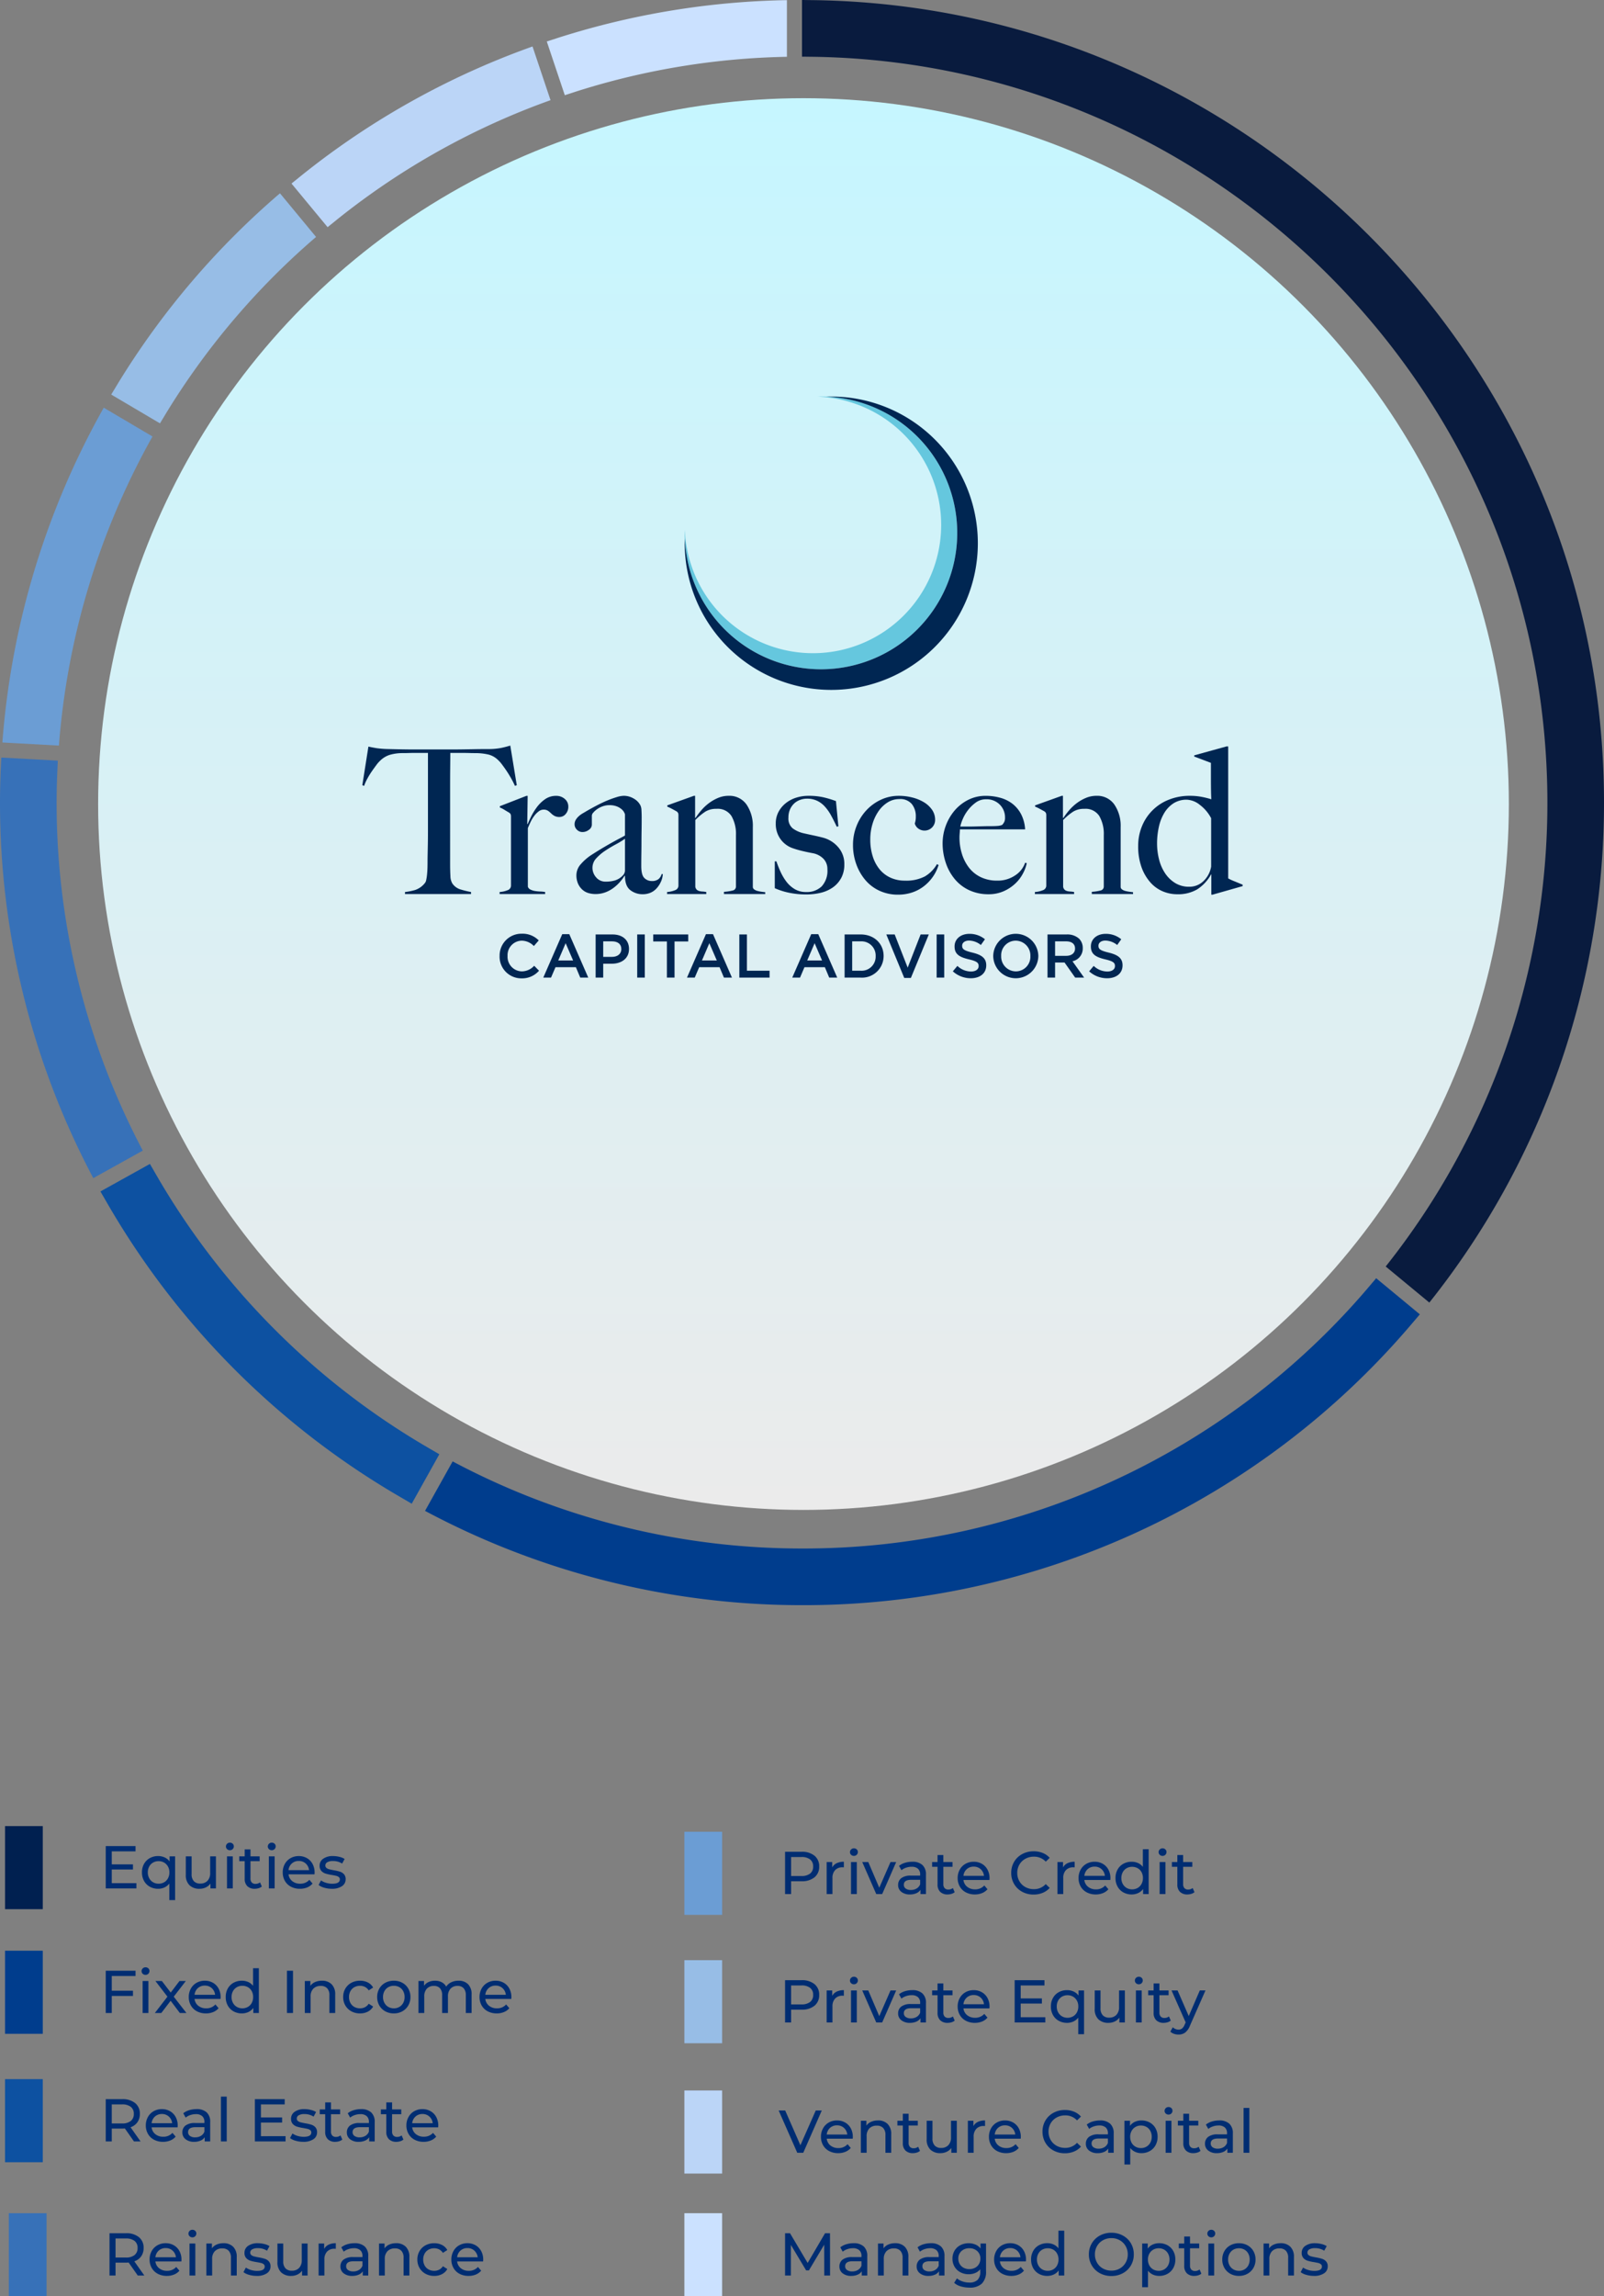 <svg xmlns="http://www.w3.org/2000/svg" xmlns:xlink="http://www.w3.org/1999/xlink" width="425" height="608" viewBox="0 0 425 608">
  <rect x="0" y="0" width="425" height="608" fill="#808080" stroke="none"/>
  <defs>
    <linearGradient id="linear-gradient" x1="0.5" x2="0.5" y2="1" gradientUnits="objectBoundingBox">
      <stop offset="0" stop-color="#c6f6ff"/>
      <stop offset="1" stop-color="#ebebeb"/>
    </linearGradient>
    <clipPath id="clip-path">
      <rect id="Rectangle_5" data-name="Rectangle 5" width="233.251" height="154.043" fill="none"/>
    </clipPath>
  </defs>
  <g id="Group_547" data-name="Group 547" transform="translate(-1283 -453)">
    <g id="pie3-legend">
      <g id="_1-equity" data-name="1-equity">
        <path id="Path_83366" data-name="Path 83366" d="M9.808-1.392V0H1.68V-11.2h7.9v1.392H3.28v3.44H8.9v1.36H3.28v3.616ZM20.064-8.48V3.1H18.528V-1.28A3.478,3.478,0,0,1,17.24-.256,3.93,3.93,0,0,1,15.568.1,4.457,4.457,0,0,1,13.36-.448a3.9,3.9,0,0,1-1.528-1.528A4.548,4.548,0,0,1,11.28-4.24,4.5,4.5,0,0,1,11.832-6.5a3.913,3.913,0,0,1,1.528-1.52,4.457,4.457,0,0,1,2.208-.544A4.091,4.091,0,0,1,17.3-8.2a3.261,3.261,0,0,1,1.3,1.064V-8.48ZM15.7-1.248a2.876,2.876,0,0,0,1.456-.376A2.638,2.638,0,0,0,18.176-2.68a3.226,3.226,0,0,0,.368-1.56,3.125,3.125,0,0,0-.376-1.552A2.724,2.724,0,0,0,17.144-6.84,2.832,2.832,0,0,0,15.7-7.216a2.912,2.912,0,0,0-1.464.368A2.653,2.653,0,0,0,13.208-5.8a3.17,3.17,0,0,0-.376,1.56,3.17,3.17,0,0,0,.376,1.56,2.709,2.709,0,0,0,1.024,1.056A2.863,2.863,0,0,0,15.7-1.248ZM30.88-8.48V0H29.424V-1.28A3.087,3.087,0,0,1,28.2-.264,3.819,3.819,0,0,1,26.544.1,3.7,3.7,0,0,1,23.872-.84,3.651,3.651,0,0,1,22.9-3.6V-8.48h1.536v4.7a2.633,2.633,0,0,0,.592,1.864,2.211,2.211,0,0,0,1.7.632,2.531,2.531,0,0,0,1.92-.736,2.889,2.889,0,0,0,.7-2.08V-8.48Zm2.928,0h1.536V0H33.808Zm.768-1.632a1.024,1.024,0,0,1-.744-.288.945.945,0,0,1-.3-.7.971.971,0,0,1,.3-.712,1.009,1.009,0,0,1,.744-.3,1.04,1.04,0,0,1,.744.28.919.919,0,0,1,.3.7.99.99,0,0,1-.3.728A1.009,1.009,0,0,1,34.576-10.112ZM43.04-.5a2.292,2.292,0,0,1-.832.44A3.475,3.475,0,0,1,41.184.1,2.72,2.72,0,0,1,39.2-.592a2.627,2.627,0,0,1-.7-1.968V-7.216h-1.44V-8.48H38.5v-1.856h1.536V-8.48h2.432v1.264H40.032v4.592a1.49,1.49,0,0,0,.344,1.056,1.281,1.281,0,0,0,.984.368,1.851,1.851,0,0,0,1.2-.4ZM44.9-8.48h1.536V0H44.9Zm.768-1.632a1.024,1.024,0,0,1-.744-.288.945.945,0,0,1-.3-.7.971.971,0,0,1,.3-.712,1.009,1.009,0,0,1,.744-.3,1.04,1.04,0,0,1,.744.28.919.919,0,0,1,.3.7.99.99,0,0,1-.3.728A1.009,1.009,0,0,1,45.664-10.112Zm11.36,5.92a4.4,4.4,0,0,1-.032.464h-6.88a2.663,2.663,0,0,0,.984,1.8,3.211,3.211,0,0,0,2.088.68,3.145,3.145,0,0,0,2.448-1.024l.848.992A3.714,3.714,0,0,1,55.048-.256,4.984,4.984,0,0,1,53.136.1a5.008,5.008,0,0,1-2.384-.552A3.937,3.937,0,0,1,49.144-2a4.427,4.427,0,0,1-.568-2.24,4.5,4.5,0,0,1,.552-2.224,3.954,3.954,0,0,1,1.52-1.544,4.33,4.33,0,0,1,2.184-.552A4.242,4.242,0,0,1,55-8.008a3.876,3.876,0,0,1,1.488,1.544A4.7,4.7,0,0,1,57.024-4.192ZM52.832-7.264a2.655,2.655,0,0,0-1.848.672,2.709,2.709,0,0,0-.872,1.76h5.44a2.727,2.727,0,0,0-.872-1.752A2.636,2.636,0,0,0,52.832-7.264ZM61.584.1a7.106,7.106,0,0,1-2-.28A4.392,4.392,0,0,1,58.08-.9l.64-1.216a4.594,4.594,0,0,0,1.36.64,5.6,5.6,0,0,0,1.616.24q2.016,0,2.016-1.152a.746.746,0,0,0-.272-.608,1.722,1.722,0,0,0-.68-.328q-.408-.1-1.16-.232a11.368,11.368,0,0,1-1.672-.368,2.577,2.577,0,0,1-1.112-.7,1.959,1.959,0,0,1-.464-1.392,2.174,2.174,0,0,1,.96-1.848,4.3,4.3,0,0,1,2.576-.7,7.1,7.1,0,0,1,1.7.208,4.561,4.561,0,0,1,1.392.56L64.32-6.576a4.411,4.411,0,0,0-2.448-.672,2.83,2.83,0,0,0-1.488.32.966.966,0,0,0-.512.848.808.808,0,0,0,.288.656,1.821,1.821,0,0,0,.712.352q.424.112,1.192.256a12.937,12.937,0,0,1,1.656.376,2.473,2.473,0,0,1,1.08.68,1.894,1.894,0,0,1,.448,1.344,2.119,2.119,0,0,1-.984,1.832A4.647,4.647,0,0,1,61.584.1Z" transform="translate(1309.334 953)" fill="#002d72"/>
        <path id="Path_361" data-name="Path 361" d="M4710.992-2776v22" transform="translate(-3421.658 3712.5)" fill="none" stroke="#002050" stroke-width="10"/>
      </g>
      <g id="_2-fixed-income" data-name="2-fixed-income">
        <path id="Path_83365" data-name="Path 83365" d="M3.28-9.808v3.9H8.9v1.376H3.28V0H1.68V-11.2h7.9v1.392ZM11.456-8.48h1.536V0H11.456Zm.768-1.632a1.024,1.024,0,0,1-.744-.288.945.945,0,0,1-.3-.7.971.971,0,0,1,.3-.712,1.009,1.009,0,0,1,.744-.3,1.04,1.04,0,0,1,.744.28.919.919,0,0,1,.3.7.99.99,0,0,1-.3.728A1.009,1.009,0,0,1,12.224-10.112ZM21.328,0,18.88-3.248,16.4,0H14.688l3.344-4.336L14.848-8.48H16.56L18.9-5.424l2.32-3.056H22.9L19.7-4.336,23.072,0Zm10.8-4.192a4.4,4.4,0,0,1-.032.464h-6.88a2.663,2.663,0,0,0,.984,1.8,3.211,3.211,0,0,0,2.088.68,3.145,3.145,0,0,0,2.448-1.024l.848.992A3.714,3.714,0,0,1,30.152-.256,4.984,4.984,0,0,1,28.24.1a5.008,5.008,0,0,1-2.384-.552A3.937,3.937,0,0,1,24.248-2a4.427,4.427,0,0,1-.568-2.24,4.5,4.5,0,0,1,.552-2.224,3.954,3.954,0,0,1,1.52-1.544,4.33,4.33,0,0,1,2.184-.552,4.242,4.242,0,0,1,2.168.552,3.876,3.876,0,0,1,1.488,1.544A4.7,4.7,0,0,1,32.128-4.192ZM27.936-7.264a2.655,2.655,0,0,0-1.848.672,2.709,2.709,0,0,0-.872,1.76h5.44a2.727,2.727,0,0,0-.872-1.752A2.636,2.636,0,0,0,27.936-7.264Zm14.32-4.608V0H40.784V-1.344a3.326,3.326,0,0,1-1.3,1.072A4.016,4.016,0,0,1,37.76.1a4.457,4.457,0,0,1-2.208-.544,3.9,3.9,0,0,1-1.528-1.528,4.548,4.548,0,0,1-.552-2.264A4.5,4.5,0,0,1,34.024-6.5a3.913,3.913,0,0,1,1.528-1.52A4.457,4.457,0,0,1,37.76-8.56a4.063,4.063,0,0,1,1.68.344A3.261,3.261,0,0,1,40.72-7.2v-4.672ZM37.888-1.248a2.876,2.876,0,0,0,1.456-.376A2.638,2.638,0,0,0,40.368-2.68a3.226,3.226,0,0,0,.368-1.56,3.226,3.226,0,0,0-.368-1.56,2.584,2.584,0,0,0-1.024-1.048,2.925,2.925,0,0,0-1.456-.368,2.912,2.912,0,0,0-1.464.368A2.653,2.653,0,0,0,35.4-5.8a3.17,3.17,0,0,0-.376,1.56A3.17,3.17,0,0,0,35.4-2.68a2.709,2.709,0,0,0,1.024,1.056A2.863,2.863,0,0,0,37.888-1.248ZM49.7-11.2h1.6V0H49.7ZM58.96-8.56a3.5,3.5,0,0,1,2.568.936A3.682,3.682,0,0,1,62.48-4.88V0H60.944V-4.7a2.6,2.6,0,0,0-.592-1.856,2.227,2.227,0,0,0-1.7-.624,2.643,2.643,0,0,0-1.968.728,2.844,2.844,0,0,0-.72,2.088V0H54.432V-8.48H55.9V-7.2A2.985,2.985,0,0,1,57.16-8.208,4.389,4.389,0,0,1,58.96-8.56ZM69.072.1a4.709,4.709,0,0,1-2.312-.56,4.1,4.1,0,0,1-1.592-1.544,4.335,4.335,0,0,1-.576-2.232,4.335,4.335,0,0,1,.576-2.232A4.047,4.047,0,0,1,66.76-8.008a4.764,4.764,0,0,1,2.312-.552,4.438,4.438,0,0,1,2.056.464,3.3,3.3,0,0,1,1.4,1.344L71.36-6a2.609,2.609,0,0,0-.992-.912,2.829,2.829,0,0,0-1.312-.3,3.034,3.034,0,0,0-1.5.368A2.622,2.622,0,0,0,66.52-5.8a3.17,3.17,0,0,0-.376,1.56,3.2,3.2,0,0,0,.376,1.576,2.622,2.622,0,0,0,1.04,1.048,3.034,3.034,0,0,0,1.5.368,2.829,2.829,0,0,0,1.312-.3,2.609,2.609,0,0,0,.992-.912l1.168.736a3.355,3.355,0,0,1-1.4,1.352A4.376,4.376,0,0,1,69.072.1Zm8.944,0a4.6,4.6,0,0,1-2.272-.56,4.061,4.061,0,0,1-1.576-1.544A4.383,4.383,0,0,1,73.6-4.24a4.383,4.383,0,0,1,.568-2.232,4.005,4.005,0,0,1,1.576-1.536,4.651,4.651,0,0,1,2.272-.552,4.606,4.606,0,0,1,2.264.552,4.02,4.02,0,0,1,1.568,1.536,4.383,4.383,0,0,1,.568,2.232,4.383,4.383,0,0,1-.568,2.232A4.076,4.076,0,0,1,80.28-.464,4.553,4.553,0,0,1,78.016.1Zm0-1.344a2.863,2.863,0,0,0,1.464-.376A2.654,2.654,0,0,0,80.5-2.68a3.226,3.226,0,0,0,.368-1.56A3.226,3.226,0,0,0,80.5-5.8,2.6,2.6,0,0,0,79.48-6.848a2.912,2.912,0,0,0-1.464-.368,2.912,2.912,0,0,0-1.464.368A2.653,2.653,0,0,0,75.528-5.8a3.17,3.17,0,0,0-.376,1.56,3.17,3.17,0,0,0,.376,1.56,2.709,2.709,0,0,0,1.024,1.056A2.863,2.863,0,0,0,78.016-1.248ZM95.152-8.56a3.444,3.444,0,0,1,2.536.928,3.714,3.714,0,0,1,.936,2.752V0H97.088V-4.7A2.675,2.675,0,0,0,96.52-6.56,2.084,2.084,0,0,0,94.9-7.184a2.432,2.432,0,0,0-1.856.728,2.925,2.925,0,0,0-.688,2.088V0H90.816V-4.7a2.675,2.675,0,0,0-.568-1.856,2.084,2.084,0,0,0-1.624-.624,2.432,2.432,0,0,0-1.856.728,2.925,2.925,0,0,0-.688,2.088V0H84.544V-8.48h1.472v1.264a2.976,2.976,0,0,1,1.216-1,4.072,4.072,0,0,1,1.712-.344,3.755,3.755,0,0,1,1.76.4,2.78,2.78,0,0,1,1.184,1.168,3.249,3.249,0,0,1,1.336-1.152A4.354,4.354,0,0,1,95.152-8.56Zm14.016,4.368a4.4,4.4,0,0,1-.032.464h-6.88a2.663,2.663,0,0,0,.984,1.8,3.211,3.211,0,0,0,2.088.68,3.145,3.145,0,0,0,2.448-1.024l.848.992a3.714,3.714,0,0,1-1.432,1.024A4.984,4.984,0,0,1,105.28.1,5.008,5.008,0,0,1,102.9-.456,3.937,3.937,0,0,1,101.288-2a4.427,4.427,0,0,1-.568-2.24,4.5,4.5,0,0,1,.552-2.224,3.954,3.954,0,0,1,1.52-1.544,4.33,4.33,0,0,1,2.184-.552,4.242,4.242,0,0,1,2.168.552,3.876,3.876,0,0,1,1.488,1.544A4.7,4.7,0,0,1,109.168-4.192Zm-4.192-3.072a2.655,2.655,0,0,0-1.848.672,2.709,2.709,0,0,0-.872,1.76h5.44a2.727,2.727,0,0,0-.872-1.752A2.636,2.636,0,0,0,104.976-7.264Z" transform="translate(1309.334 986)" fill="#002d72"/>
        <path id="Path_361-2" data-name="Path 361" d="M4710.992-2776v22" transform="translate(-3421.658 3745.5)" fill="none" stroke="#003d8d" stroke-width="10"/>
      </g>
      <g id="_3-real-estate" data-name="3-real-estate">
        <path id="Path_83364" data-name="Path 83364" d="M9.168,0,6.752-3.44q-.448.032-.7.032H3.28V0H1.68V-11.2H6.048a5.188,5.188,0,0,1,3.424,1.04A3.527,3.527,0,0,1,10.72-7.3a3.746,3.746,0,0,1-.64,2.208A3.616,3.616,0,0,1,8.256-3.76L10.912,0ZM6-4.768a3.579,3.579,0,0,0,2.32-.656A2.283,2.283,0,0,0,9.12-7.3a2.26,2.26,0,0,0-.8-1.864A3.611,3.611,0,0,0,6-9.808H3.28v5.04Zm14.752.576a4.4,4.4,0,0,1-.032.464H13.84a2.663,2.663,0,0,0,.984,1.8,3.211,3.211,0,0,0,2.088.68A3.145,3.145,0,0,0,19.36-2.272l.848.992A3.714,3.714,0,0,1,18.776-.256,4.984,4.984,0,0,1,16.864.1,5.008,5.008,0,0,1,14.48-.456,3.937,3.937,0,0,1,12.872-2,4.427,4.427,0,0,1,12.3-4.24a4.5,4.5,0,0,1,.552-2.224,3.954,3.954,0,0,1,1.52-1.544A4.33,4.33,0,0,1,16.56-8.56a4.242,4.242,0,0,1,2.168.552,3.876,3.876,0,0,1,1.488,1.544A4.7,4.7,0,0,1,20.752-4.192ZM16.56-7.264a2.655,2.655,0,0,0-1.848.672,2.709,2.709,0,0,0-.872,1.76h5.44a2.727,2.727,0,0,0-.872-1.752A2.636,2.636,0,0,0,16.56-7.264Zm9.168-1.3a3.835,3.835,0,0,1,2.7.864A3.336,3.336,0,0,1,29.36-5.12V0H27.9V-1.12a2.428,2.428,0,0,1-1.1.9A4.183,4.183,0,0,1,25.12.1a3.533,3.533,0,0,1-2.28-.688A2.207,2.207,0,0,1,21.984-2.4,2.227,2.227,0,0,1,22.8-4.2a4.021,4.021,0,0,1,2.592-.68h2.432v-.3a1.958,1.958,0,0,0-.576-1.52,2.43,2.43,0,0,0-1.7-.528,4.49,4.49,0,0,0-1.472.248,3.792,3.792,0,0,0-1.216.664l-.64-1.152a4.644,4.644,0,0,1,1.568-.808A6.561,6.561,0,0,1,25.728-8.56Zm-.352,7.472A2.853,2.853,0,0,0,26.9-1.48a2.243,2.243,0,0,0,.928-1.112V-3.776H25.456q-1.952,0-1.952,1.312A1.187,1.187,0,0,0,24-1.456,2.268,2.268,0,0,0,25.376-1.088Zm6.832-10.784h1.536V0H32.208Zm17.12,10.48V0H41.2V-11.2h7.9v1.392H42.8v3.44h5.616v1.36H42.8v3.616ZM54.016.1a7.106,7.106,0,0,1-2-.28,4.392,4.392,0,0,1-1.5-.712l.64-1.216a4.594,4.594,0,0,0,1.36.64,5.6,5.6,0,0,0,1.616.24q2.016,0,2.016-1.152a.746.746,0,0,0-.272-.608,1.722,1.722,0,0,0-.68-.328q-.408-.1-1.16-.232A11.368,11.368,0,0,1,52.36-3.92a2.577,2.577,0,0,1-1.112-.7,1.959,1.959,0,0,1-.464-1.392,2.174,2.174,0,0,1,.96-1.848,4.3,4.3,0,0,1,2.576-.7,7.1,7.1,0,0,1,1.7.208,4.561,4.561,0,0,1,1.392.56l-.656,1.216A4.411,4.411,0,0,0,54.3-7.248a2.83,2.83,0,0,0-1.488.32.966.966,0,0,0-.512.848.808.808,0,0,0,.288.656,1.821,1.821,0,0,0,.712.352q.424.112,1.192.256a12.937,12.937,0,0,1,1.656.376,2.473,2.473,0,0,1,1.08.68,1.894,1.894,0,0,1,.448,1.344A2.119,2.119,0,0,1,56.7-.584,4.647,4.647,0,0,1,54.016.1ZM64.368-.5a2.292,2.292,0,0,1-.832.44A3.475,3.475,0,0,1,62.512.1a2.72,2.72,0,0,1-1.984-.688,2.627,2.627,0,0,1-.7-1.968V-7.216h-1.44V-8.48h1.44v-1.856H61.36V-8.48h2.432v1.264H61.36v4.592A1.49,1.49,0,0,0,61.7-1.568a1.281,1.281,0,0,0,.984.368,1.851,1.851,0,0,0,1.2-.4ZM69.312-8.56a3.835,3.835,0,0,1,2.7.864,3.336,3.336,0,0,1,.936,2.576V0H71.488V-1.12a2.428,2.428,0,0,1-1.1.9A4.183,4.183,0,0,1,68.7.1a3.533,3.533,0,0,1-2.28-.688A2.207,2.207,0,0,1,65.568-2.4a2.227,2.227,0,0,1,.816-1.8,4.021,4.021,0,0,1,2.592-.68h2.432v-.3a1.958,1.958,0,0,0-.576-1.52,2.43,2.43,0,0,0-1.7-.528,4.49,4.49,0,0,0-1.472.248,3.792,3.792,0,0,0-1.216.664l-.64-1.152a4.644,4.644,0,0,1,1.568-.808A6.561,6.561,0,0,1,69.312-8.56ZM68.96-1.088a2.853,2.853,0,0,0,1.52-.392,2.243,2.243,0,0,0,.928-1.112V-3.776H69.04q-1.952,0-1.952,1.312a1.187,1.187,0,0,0,.5,1.008A2.268,2.268,0,0,0,68.96-1.088ZM80.56-.5a2.292,2.292,0,0,1-.832.44A3.475,3.475,0,0,1,78.7.1,2.72,2.72,0,0,1,76.72-.592a2.627,2.627,0,0,1-.7-1.968V-7.216h-1.44V-8.48h1.44v-1.856h1.536V-8.48h2.432v1.264H77.552v4.592A1.49,1.49,0,0,0,77.9-1.568a1.281,1.281,0,0,0,.984.368,1.851,1.851,0,0,0,1.2-.4Zm9.232-3.7a4.4,4.4,0,0,1-.032.464H82.88a2.663,2.663,0,0,0,.984,1.8,3.211,3.211,0,0,0,2.088.68A3.145,3.145,0,0,0,88.4-2.272l.848.992A3.714,3.714,0,0,1,87.816-.256,4.984,4.984,0,0,1,85.9.1,5.008,5.008,0,0,1,83.52-.456,3.937,3.937,0,0,1,81.912-2a4.427,4.427,0,0,1-.568-2.24A4.5,4.5,0,0,1,81.9-6.464a3.954,3.954,0,0,1,1.52-1.544A4.33,4.33,0,0,1,85.6-8.56a4.242,4.242,0,0,1,2.168.552,3.876,3.876,0,0,1,1.488,1.544A4.7,4.7,0,0,1,89.792-4.192ZM85.6-7.264a2.655,2.655,0,0,0-1.848.672,2.709,2.709,0,0,0-.872,1.76h5.44a2.727,2.727,0,0,0-.872-1.752A2.636,2.636,0,0,0,85.6-7.264Z" transform="translate(1309.334 1020)" fill="#002d72"/>
        <path id="Path_361-3" data-name="Path 361" d="M4710.992-2776v22" transform="translate(-3421.658 3779.5)" fill="none" stroke="#0d51a1" stroke-width="10"/>
      </g>
      <g id="_4-reinsurance" data-name="4-reinsurance">
        <path id="Path_83363" data-name="Path 83363" d="M9.168,0,6.752-3.44q-.448.032-.7.032H3.28V0H1.68V-11.2H6.048a5.188,5.188,0,0,1,3.424,1.04A3.527,3.527,0,0,1,10.72-7.3a3.746,3.746,0,0,1-.64,2.208A3.616,3.616,0,0,1,8.256-3.76L10.912,0ZM6-4.768a3.579,3.579,0,0,0,2.32-.656A2.283,2.283,0,0,0,9.12-7.3a2.26,2.26,0,0,0-.8-1.864A3.611,3.611,0,0,0,6-9.808H3.28v5.04Zm14.752.576a4.4,4.4,0,0,1-.032.464H13.84a2.663,2.663,0,0,0,.984,1.8,3.211,3.211,0,0,0,2.088.68A3.145,3.145,0,0,0,19.36-2.272l.848.992A3.714,3.714,0,0,1,18.776-.256,4.984,4.984,0,0,1,16.864.1,5.008,5.008,0,0,1,14.48-.456,3.937,3.937,0,0,1,12.872-2,4.427,4.427,0,0,1,12.3-4.24a4.5,4.5,0,0,1,.552-2.224,3.954,3.954,0,0,1,1.52-1.544A4.33,4.33,0,0,1,16.56-8.56a4.242,4.242,0,0,1,2.168.552,3.876,3.876,0,0,1,1.488,1.544A4.7,4.7,0,0,1,20.752-4.192ZM16.56-7.264a2.655,2.655,0,0,0-1.848.672,2.709,2.709,0,0,0-.872,1.76h5.44a2.727,2.727,0,0,0-.872-1.752A2.636,2.636,0,0,0,16.56-7.264ZM22.88-8.48h1.536V0H22.88Zm.768-1.632A1.024,1.024,0,0,1,22.9-10.4a.945.945,0,0,1-.3-.7.971.971,0,0,1,.3-.712,1.009,1.009,0,0,1,.744-.3,1.04,1.04,0,0,1,.744.28.919.919,0,0,1,.3.7.99.99,0,0,1-.3.728A1.009,1.009,0,0,1,23.648-10.112ZM31.872-8.56a3.5,3.5,0,0,1,2.568.936,3.682,3.682,0,0,1,.952,2.744V0H33.856V-4.7a2.6,2.6,0,0,0-.592-1.856,2.227,2.227,0,0,0-1.7-.624,2.643,2.643,0,0,0-1.968.728,2.844,2.844,0,0,0-.72,2.088V0H27.344V-8.48h1.472V-7.2a2.986,2.986,0,0,1,1.256-1.008A4.389,4.389,0,0,1,31.872-8.56ZM40.672.1a7.106,7.106,0,0,1-2-.28,4.392,4.392,0,0,1-1.5-.712l.64-1.216a4.594,4.594,0,0,0,1.36.64,5.6,5.6,0,0,0,1.616.24q2.016,0,2.016-1.152a.746.746,0,0,0-.272-.608,1.722,1.722,0,0,0-.68-.328q-.408-.1-1.16-.232a11.368,11.368,0,0,1-1.672-.368,2.577,2.577,0,0,1-1.112-.7,1.959,1.959,0,0,1-.464-1.392,2.174,2.174,0,0,1,.96-1.848,4.3,4.3,0,0,1,2.576-.7,7.1,7.1,0,0,1,1.7.208,4.561,4.561,0,0,1,1.392.56l-.656,1.216a4.411,4.411,0,0,0-2.448-.672,2.83,2.83,0,0,0-1.488.32.966.966,0,0,0-.512.848.808.808,0,0,0,.288.656,1.821,1.821,0,0,0,.712.352q.424.112,1.192.256a12.937,12.937,0,0,1,1.656.376,2.473,2.473,0,0,1,1.08.68,1.894,1.894,0,0,1,.448,1.344,2.119,2.119,0,0,1-.984,1.832A4.647,4.647,0,0,1,40.672.1ZM54.16-8.48V0H52.7V-1.28A3.087,3.087,0,0,1,51.48-.264,3.819,3.819,0,0,1,49.824.1,3.7,3.7,0,0,1,47.152-.84a3.651,3.651,0,0,1-.976-2.76V-8.48h1.536v4.7A2.633,2.633,0,0,0,48.3-1.912,2.211,2.211,0,0,0,50-1.28a2.531,2.531,0,0,0,1.92-.736,2.889,2.889,0,0,0,.7-2.08V-8.48Zm4.4,1.424a2.621,2.621,0,0,1,1.184-1.12,4.3,4.3,0,0,1,1.9-.384v1.488a3,3,0,0,0-.352-.016,2.584,2.584,0,0,0-1.96.744,2.945,2.945,0,0,0-.712,2.12V0H57.088V-8.48H58.56Zm8.048-1.5a3.835,3.835,0,0,1,2.7.864A3.336,3.336,0,0,1,70.24-5.12V0H68.784V-1.12a2.428,2.428,0,0,1-1.1.9A4.183,4.183,0,0,1,66,.1a3.533,3.533,0,0,1-2.28-.688A2.207,2.207,0,0,1,62.864-2.4a2.227,2.227,0,0,1,.816-1.8,4.021,4.021,0,0,1,2.592-.68H68.7v-.3a1.958,1.958,0,0,0-.576-1.52,2.43,2.43,0,0,0-1.7-.528,4.49,4.49,0,0,0-1.472.248,3.792,3.792,0,0,0-1.216.664L63.1-7.472a4.644,4.644,0,0,1,1.568-.808A6.561,6.561,0,0,1,66.608-8.56Zm-.352,7.472a2.853,2.853,0,0,0,1.52-.392A2.243,2.243,0,0,0,68.7-2.592V-3.776H66.336q-1.952,0-1.952,1.312a1.187,1.187,0,0,0,.5,1.008A2.268,2.268,0,0,0,66.256-1.088ZM77.616-8.56a3.5,3.5,0,0,1,2.568.936,3.682,3.682,0,0,1,.952,2.744V0H79.6V-4.7a2.6,2.6,0,0,0-.592-1.856,2.227,2.227,0,0,0-1.7-.624,2.643,2.643,0,0,0-1.968.728,2.844,2.844,0,0,0-.72,2.088V0H73.088V-8.48H74.56V-7.2a2.986,2.986,0,0,1,1.256-1.008A4.389,4.389,0,0,1,77.616-8.56ZM87.728.1a4.71,4.71,0,0,1-2.312-.56,4.1,4.1,0,0,1-1.592-1.544,4.335,4.335,0,0,1-.576-2.232,4.335,4.335,0,0,1,.576-2.232,4.047,4.047,0,0,1,1.592-1.536,4.764,4.764,0,0,1,2.312-.552,4.438,4.438,0,0,1,2.056.464,3.3,3.3,0,0,1,1.4,1.344L90.016-6a2.609,2.609,0,0,0-.992-.912,2.829,2.829,0,0,0-1.312-.3,3.034,3.034,0,0,0-1.5.368A2.622,2.622,0,0,0,85.176-5.8,3.17,3.17,0,0,0,84.8-4.24a3.2,3.2,0,0,0,.376,1.576,2.622,2.622,0,0,0,1.04,1.048,3.034,3.034,0,0,0,1.5.368,2.829,2.829,0,0,0,1.312-.3,2.609,2.609,0,0,0,.992-.912l1.168.736a3.355,3.355,0,0,1-1.4,1.352A4.376,4.376,0,0,1,87.728.1ZM100.7-4.192a4.4,4.4,0,0,1-.032.464h-6.88a2.663,2.663,0,0,0,.984,1.8,3.211,3.211,0,0,0,2.088.68,3.145,3.145,0,0,0,2.448-1.024l.848.992A3.714,3.714,0,0,1,98.728-.256,4.984,4.984,0,0,1,96.816.1a5.008,5.008,0,0,1-2.384-.552A3.937,3.937,0,0,1,92.824-2a4.427,4.427,0,0,1-.568-2.24,4.5,4.5,0,0,1,.552-2.224,3.954,3.954,0,0,1,1.52-1.544,4.33,4.33,0,0,1,2.184-.552,4.242,4.242,0,0,1,2.168.552,3.876,3.876,0,0,1,1.488,1.544A4.7,4.7,0,0,1,100.7-4.192ZM96.512-7.264a2.655,2.655,0,0,0-1.848.672,2.709,2.709,0,0,0-.872,1.76h5.44a2.727,2.727,0,0,0-.872-1.752A2.636,2.636,0,0,0,96.512-7.264Z" transform="translate(1310.334 1055.5)" fill="#002d72"/>
        <path id="Path_361-4" data-name="Path 361" d="M4710.992-2776v22" transform="translate(-3420.658 3815)" fill="none" stroke="#3771b8" stroke-width="10"/>
      </g>
      <g id="_5-private-credit" data-name="5-private-credit">
        <path id="Path_83362" data-name="Path 83362" d="M6.048-11.2a5.188,5.188,0,0,1,3.424,1.04A3.527,3.527,0,0,1,10.72-7.3,3.527,3.527,0,0,1,9.472-4.432a5.188,5.188,0,0,1-3.424,1.04H3.28V0H1.68V-11.2ZM6-4.784a3.611,3.611,0,0,0,2.32-.648A2.26,2.26,0,0,0,9.12-7.3a2.26,2.26,0,0,0-.8-1.864A3.611,3.611,0,0,0,6-9.808H3.28v5.024Zm8.176-2.272a2.621,2.621,0,0,1,1.184-1.12,4.3,4.3,0,0,1,1.9-.384v1.488a3,3,0,0,0-.352-.016,2.584,2.584,0,0,0-1.96.744,2.945,2.945,0,0,0-.712,2.12V0H12.7V-8.48h1.472ZM19.152-8.48h1.536V0H19.152Zm.768-1.632a1.024,1.024,0,0,1-.744-.288.945.945,0,0,1-.3-.7.971.971,0,0,1,.3-.712,1.009,1.009,0,0,1,.744-.3,1.04,1.04,0,0,1,.744.28.919.919,0,0,1,.3.7.99.99,0,0,1-.3.728A1.009,1.009,0,0,1,19.92-10.112ZM31.12-8.48,27.408,0H25.84L22.128-8.48h1.6l2.912,6.8,2.976-6.8Zm4.256-.08a3.835,3.835,0,0,1,2.7.864,3.336,3.336,0,0,1,.936,2.576V0H37.552V-1.12a2.428,2.428,0,0,1-1.1.9A4.183,4.183,0,0,1,34.768.1a3.533,3.533,0,0,1-2.28-.688A2.207,2.207,0,0,1,31.632-2.4a2.227,2.227,0,0,1,.816-1.8,4.021,4.021,0,0,1,2.592-.68h2.432v-.3A1.958,1.958,0,0,0,36.9-6.7a2.43,2.43,0,0,0-1.7-.528,4.49,4.49,0,0,0-1.472.248,3.792,3.792,0,0,0-1.216.664l-.64-1.152A4.644,4.644,0,0,1,33.44-8.28,6.561,6.561,0,0,1,35.376-8.56Zm-.352,7.472a2.853,2.853,0,0,0,1.52-.392,2.243,2.243,0,0,0,.928-1.112V-3.776H35.1q-1.952,0-1.952,1.312a1.187,1.187,0,0,0,.5,1.008A2.268,2.268,0,0,0,35.024-1.088Zm11.6.592a2.292,2.292,0,0,1-.832.44A3.475,3.475,0,0,1,44.768.1a2.72,2.72,0,0,1-1.984-.688,2.627,2.627,0,0,1-.7-1.968V-7.216H40.64V-8.48h1.44v-1.856h1.536V-8.48h2.432v1.264H43.616v4.592a1.49,1.49,0,0,0,.344,1.056,1.281,1.281,0,0,0,.984.368,1.851,1.851,0,0,0,1.2-.4Zm9.232-3.7a4.4,4.4,0,0,1-.032.464h-6.88a2.663,2.663,0,0,0,.984,1.8,3.211,3.211,0,0,0,2.088.68,3.145,3.145,0,0,0,2.448-1.024l.848.992A3.714,3.714,0,0,1,53.88-.256,4.984,4.984,0,0,1,51.968.1a5.008,5.008,0,0,1-2.384-.552A3.937,3.937,0,0,1,47.976-2a4.427,4.427,0,0,1-.568-2.24,4.5,4.5,0,0,1,.552-2.224,3.954,3.954,0,0,1,1.52-1.544,4.33,4.33,0,0,1,2.184-.552,4.242,4.242,0,0,1,2.168.552A3.876,3.876,0,0,1,55.32-6.464,4.7,4.7,0,0,1,55.856-4.192ZM51.664-7.264a2.655,2.655,0,0,0-1.848.672,2.709,2.709,0,0,0-.872,1.76h5.44a2.727,2.727,0,0,0-.872-1.752A2.636,2.636,0,0,0,51.664-7.264ZM67.52.128a6.183,6.183,0,0,1-3.032-.744,5.474,5.474,0,0,1-2.12-2.048A5.676,5.676,0,0,1,61.6-5.6a5.676,5.676,0,0,1,.768-2.936A5.459,5.459,0,0,1,64.5-10.584a6.229,6.229,0,0,1,3.04-.744,6.345,6.345,0,0,1,2.4.44,4.912,4.912,0,0,1,1.856,1.3l-1.04,1.008A4.173,4.173,0,0,0,67.6-9.9a4.566,4.566,0,0,0-2.256.56A4.061,4.061,0,0,0,63.768-7.8,4.32,4.32,0,0,0,63.2-5.6a4.32,4.32,0,0,0,.568,2.2,4.061,4.061,0,0,0,1.576,1.544A4.566,4.566,0,0,0,67.6-1.3,4.181,4.181,0,0,0,70.752-2.64l1.04,1.008A4.977,4.977,0,0,1,69.928-.32,6.305,6.305,0,0,1,67.52.128Zm7.808-7.184a2.621,2.621,0,0,1,1.184-1.12,4.3,4.3,0,0,1,1.9-.384v1.488a3,3,0,0,0-.352-.016,2.584,2.584,0,0,0-1.96.744,2.945,2.945,0,0,0-.712,2.12V0H73.856V-8.48h1.472Zm12.56,2.864a4.4,4.4,0,0,1-.032.464h-6.88a2.663,2.663,0,0,0,.984,1.8,3.211,3.211,0,0,0,2.088.68A3.145,3.145,0,0,0,86.5-2.272l.848.992A3.714,3.714,0,0,1,85.912-.256,4.984,4.984,0,0,1,84,.1a5.008,5.008,0,0,1-2.384-.552A3.937,3.937,0,0,1,80.008-2a4.427,4.427,0,0,1-.568-2.24,4.5,4.5,0,0,1,.552-2.224,3.954,3.954,0,0,1,1.52-1.544A4.33,4.33,0,0,1,83.7-8.56a4.242,4.242,0,0,1,2.168.552,3.876,3.876,0,0,1,1.488,1.544A4.7,4.7,0,0,1,87.888-4.192ZM83.7-7.264a2.655,2.655,0,0,0-1.848.672,2.709,2.709,0,0,0-.872,1.76h5.44a2.727,2.727,0,0,0-.872-1.752A2.636,2.636,0,0,0,83.7-7.264Zm14.32-4.608V0H96.544V-1.344a3.326,3.326,0,0,1-1.3,1.072A4.016,4.016,0,0,1,93.52.1a4.457,4.457,0,0,1-2.208-.544,3.9,3.9,0,0,1-1.528-1.528,4.548,4.548,0,0,1-.552-2.264A4.5,4.5,0,0,1,89.784-6.5a3.913,3.913,0,0,1,1.528-1.52A4.457,4.457,0,0,1,93.52-8.56a4.063,4.063,0,0,1,1.68.344A3.261,3.261,0,0,1,96.48-7.2v-4.672ZM93.648-1.248A2.876,2.876,0,0,0,95.1-1.624,2.638,2.638,0,0,0,96.128-2.68,3.226,3.226,0,0,0,96.5-4.24a3.226,3.226,0,0,0-.368-1.56A2.584,2.584,0,0,0,95.1-6.848a2.925,2.925,0,0,0-1.456-.368,2.912,2.912,0,0,0-1.464.368A2.653,2.653,0,0,0,91.16-5.8a3.17,3.17,0,0,0-.376,1.56,3.17,3.17,0,0,0,.376,1.56,2.709,2.709,0,0,0,1.024,1.056A2.863,2.863,0,0,0,93.648-1.248Zm7.28-7.232h1.536V0h-1.536Zm.768-1.632a1.024,1.024,0,0,1-.744-.288.945.945,0,0,1-.3-.7.971.971,0,0,1,.3-.712,1.009,1.009,0,0,1,.744-.3,1.04,1.04,0,0,1,.744.28.919.919,0,0,1,.3.7.99.99,0,0,1-.3.728A1.009,1.009,0,0,1,101.7-10.112ZM110.16-.5a2.292,2.292,0,0,1-.832.44A3.475,3.475,0,0,1,108.3.1a2.72,2.72,0,0,1-1.984-.688,2.627,2.627,0,0,1-.7-1.968V-7.216h-1.44V-8.48h1.44v-1.856h1.536V-8.48h2.432v1.264h-2.432v4.592a1.49,1.49,0,0,0,.344,1.056,1.281,1.281,0,0,0,.984.368,1.851,1.851,0,0,0,1.2-.4Z" transform="translate(1489.334 954.5)" fill="#002d72"/>
        <path id="Path_361-5" data-name="Path 361" d="M4710.992-2776v22" transform="translate(-3241.658 3714)" fill="none" stroke="#6b9dd4" stroke-width="10"/>
      </g>
      <g id="_6-private-equity" data-name="6-private-equity">
        <path id="Path_83361" data-name="Path 83361" d="M6.048-11.2a5.188,5.188,0,0,1,3.424,1.04A3.527,3.527,0,0,1,10.72-7.3,3.527,3.527,0,0,1,9.472-4.432a5.188,5.188,0,0,1-3.424,1.04H3.28V0H1.68V-11.2ZM6-4.784a3.611,3.611,0,0,0,2.32-.648A2.26,2.26,0,0,0,9.12-7.3a2.26,2.26,0,0,0-.8-1.864A3.611,3.611,0,0,0,6-9.808H3.28v5.024Zm8.176-2.272a2.621,2.621,0,0,1,1.184-1.12,4.3,4.3,0,0,1,1.9-.384v1.488a3,3,0,0,0-.352-.016,2.584,2.584,0,0,0-1.96.744,2.945,2.945,0,0,0-.712,2.12V0H12.7V-8.48h1.472ZM19.152-8.48h1.536V0H19.152Zm.768-1.632a1.024,1.024,0,0,1-.744-.288.945.945,0,0,1-.3-.7.971.971,0,0,1,.3-.712,1.009,1.009,0,0,1,.744-.3,1.04,1.04,0,0,1,.744.28.919.919,0,0,1,.3.7.99.99,0,0,1-.3.728A1.009,1.009,0,0,1,19.92-10.112ZM31.12-8.48,27.408,0H25.84L22.128-8.48h1.6l2.912,6.8,2.976-6.8Zm4.256-.08a3.835,3.835,0,0,1,2.7.864,3.336,3.336,0,0,1,.936,2.576V0H37.552V-1.12a2.428,2.428,0,0,1-1.1.9A4.183,4.183,0,0,1,34.768.1a3.533,3.533,0,0,1-2.28-.688A2.207,2.207,0,0,1,31.632-2.4a2.227,2.227,0,0,1,.816-1.8,4.021,4.021,0,0,1,2.592-.68h2.432v-.3A1.958,1.958,0,0,0,36.9-6.7a2.43,2.43,0,0,0-1.7-.528,4.49,4.49,0,0,0-1.472.248,3.792,3.792,0,0,0-1.216.664l-.64-1.152A4.644,4.644,0,0,1,33.44-8.28,6.561,6.561,0,0,1,35.376-8.56Zm-.352,7.472a2.853,2.853,0,0,0,1.52-.392,2.243,2.243,0,0,0,.928-1.112V-3.776H35.1q-1.952,0-1.952,1.312a1.187,1.187,0,0,0,.5,1.008A2.268,2.268,0,0,0,35.024-1.088Zm11.6.592a2.292,2.292,0,0,1-.832.44A3.475,3.475,0,0,1,44.768.1a2.72,2.72,0,0,1-1.984-.688,2.627,2.627,0,0,1-.7-1.968V-7.216H40.64V-8.48h1.44v-1.856h1.536V-8.48h2.432v1.264H43.616v4.592a1.49,1.49,0,0,0,.344,1.056,1.281,1.281,0,0,0,.984.368,1.851,1.851,0,0,0,1.2-.4Zm9.232-3.7a4.4,4.4,0,0,1-.032.464h-6.88a2.663,2.663,0,0,0,.984,1.8,3.211,3.211,0,0,0,2.088.68,3.145,3.145,0,0,0,2.448-1.024l.848.992A3.714,3.714,0,0,1,53.88-.256,4.984,4.984,0,0,1,51.968.1a5.008,5.008,0,0,1-2.384-.552A3.937,3.937,0,0,1,47.976-2a4.427,4.427,0,0,1-.568-2.24,4.5,4.5,0,0,1,.552-2.224,3.954,3.954,0,0,1,1.52-1.544,4.33,4.33,0,0,1,2.184-.552,4.242,4.242,0,0,1,2.168.552A3.876,3.876,0,0,1,55.32-6.464,4.7,4.7,0,0,1,55.856-4.192ZM51.664-7.264a2.655,2.655,0,0,0-1.848.672,2.709,2.709,0,0,0-.872,1.76h5.44a2.727,2.727,0,0,0-.872-1.752A2.636,2.636,0,0,0,51.664-7.264ZM70.64-1.392V0H62.512V-11.2h7.9v1.392h-6.3v3.44h5.616v1.36H64.112v3.616ZM80.9-8.48V3.1H79.36V-1.28A3.478,3.478,0,0,1,78.072-.256,3.93,3.93,0,0,1,76.4.1a4.457,4.457,0,0,1-2.208-.544,3.9,3.9,0,0,1-1.528-1.528,4.548,4.548,0,0,1-.552-2.264A4.5,4.5,0,0,1,72.664-6.5a3.913,3.913,0,0,1,1.528-1.52A4.457,4.457,0,0,1,76.4-8.56a4.092,4.092,0,0,1,1.728.36,3.261,3.261,0,0,1,1.3,1.064V-8.48ZM76.528-1.248a2.876,2.876,0,0,0,1.456-.376A2.638,2.638,0,0,0,79.008-2.68a3.226,3.226,0,0,0,.368-1.56A3.125,3.125,0,0,0,79-5.792,2.724,2.724,0,0,0,77.976-6.84a2.832,2.832,0,0,0-1.448-.376,2.912,2.912,0,0,0-1.464.368A2.653,2.653,0,0,0,74.04-5.8a3.17,3.17,0,0,0-.376,1.56,3.17,3.17,0,0,0,.376,1.56,2.709,2.709,0,0,0,1.024,1.056A2.863,2.863,0,0,0,76.528-1.248ZM91.712-8.48V0H90.256V-1.28A3.087,3.087,0,0,1,89.032-.264,3.819,3.819,0,0,1,87.376.1,3.7,3.7,0,0,1,84.7-.84a3.651,3.651,0,0,1-.976-2.76V-8.48h1.536v4.7a2.633,2.633,0,0,0,.592,1.864,2.211,2.211,0,0,0,1.7.632,2.531,2.531,0,0,0,1.92-.736,2.889,2.889,0,0,0,.7-2.08V-8.48Zm2.928,0h1.536V0H94.64Zm.768-1.632a1.024,1.024,0,0,1-.744-.288.945.945,0,0,1-.3-.7.971.971,0,0,1,.3-.712,1.009,1.009,0,0,1,.744-.3,1.04,1.04,0,0,1,.744.28.919.919,0,0,1,.3.7.99.99,0,0,1-.3.728A1.009,1.009,0,0,1,95.408-10.112ZM103.872-.5a2.292,2.292,0,0,1-.832.44A3.475,3.475,0,0,1,102.016.1a2.72,2.72,0,0,1-1.984-.688,2.627,2.627,0,0,1-.7-1.968V-7.216h-1.44V-8.48h1.44v-1.856h1.536V-8.48H103.3v1.264h-2.432v4.592a1.49,1.49,0,0,0,.344,1.056,1.281,1.281,0,0,0,.984.368,1.851,1.851,0,0,0,1.2-.4Zm9.2-7.984L108.96.848a4.207,4.207,0,0,1-1.272,1.824,2.9,2.9,0,0,1-1.752.528,3.7,3.7,0,0,1-1.208-.2,2.48,2.48,0,0,1-.968-.584l.656-1.152a2.139,2.139,0,0,0,1.52.624,1.466,1.466,0,0,0,.936-.3,2.525,2.525,0,0,0,.68-1.016l.272-.592L104.08-8.48h1.6L108.64-1.7l2.928-6.784Z" transform="translate(1489.334 988.5)" fill="#002d72"/>
        <path id="Path_361-6" data-name="Path 361" d="M4710.992-2776v22" transform="translate(-3241.658 3748)" fill="none" stroke="#97bde6" stroke-width="10"/>
      </g>
      <g id="_7-venture-capital" data-name="7-venture-capital">
        <path id="Path_83367" data-name="Path 83367" d="M11.408-11.2,6.5,0H4.912L-.016-11.2H1.712L5.744-2l4.064-9.2Zm8.224,7.008a4.4,4.4,0,0,1-.032.464H12.72a2.663,2.663,0,0,0,.984,1.8,3.211,3.211,0,0,0,2.088.68A3.145,3.145,0,0,0,18.24-2.272l.848.992A3.714,3.714,0,0,1,17.656-.256,4.984,4.984,0,0,1,15.744.1,5.008,5.008,0,0,1,13.36-.456,3.937,3.937,0,0,1,11.752-2a4.427,4.427,0,0,1-.568-2.24,4.5,4.5,0,0,1,.552-2.224,3.954,3.954,0,0,1,1.52-1.544A4.33,4.33,0,0,1,15.44-8.56a4.242,4.242,0,0,1,2.168.552A3.876,3.876,0,0,1,19.1-6.464,4.7,4.7,0,0,1,19.632-4.192ZM15.44-7.264a2.655,2.655,0,0,0-1.848.672,2.709,2.709,0,0,0-.872,1.76h5.44a2.727,2.727,0,0,0-.872-1.752A2.636,2.636,0,0,0,15.44-7.264Zm10.848-1.3a3.5,3.5,0,0,1,2.568.936,3.682,3.682,0,0,1,.952,2.744V0H28.272V-4.7A2.6,2.6,0,0,0,27.68-6.56a2.227,2.227,0,0,0-1.7-.624,2.643,2.643,0,0,0-1.968.728,2.844,2.844,0,0,0-.72,2.088V0H21.76V-8.48h1.472V-7.2a2.986,2.986,0,0,1,1.256-1.008A4.389,4.389,0,0,1,26.288-8.56ZM37.424-.5a2.292,2.292,0,0,1-.832.44A3.475,3.475,0,0,1,35.568.1a2.72,2.72,0,0,1-1.984-.688,2.627,2.627,0,0,1-.7-1.968V-7.216H31.44V-8.48h1.44v-1.856h1.536V-8.48h2.432v1.264H34.416v4.592a1.49,1.49,0,0,0,.344,1.056,1.281,1.281,0,0,0,.984.368,1.851,1.851,0,0,0,1.2-.4Zm9.76-7.984V0H45.728V-1.28A3.087,3.087,0,0,1,44.5-.264,3.819,3.819,0,0,1,42.848.1,3.7,3.7,0,0,1,40.176-.84,3.651,3.651,0,0,1,39.2-3.6V-8.48h1.536v4.7a2.633,2.633,0,0,0,.592,1.864,2.211,2.211,0,0,0,1.7.632,2.531,2.531,0,0,0,1.92-.736,2.889,2.889,0,0,0,.7-2.08V-8.48Zm4.4,1.424a2.621,2.621,0,0,1,1.184-1.12,4.3,4.3,0,0,1,1.9-.384v1.488a3,3,0,0,0-.352-.016,2.584,2.584,0,0,0-1.96.744,2.945,2.945,0,0,0-.712,2.12V0H50.112V-8.48h1.472Zm12.56,2.864a4.4,4.4,0,0,1-.032.464h-6.88a2.663,2.663,0,0,0,.984,1.8,3.211,3.211,0,0,0,2.088.68,3.145,3.145,0,0,0,2.448-1.024l.848.992A3.714,3.714,0,0,1,62.168-.256,4.984,4.984,0,0,1,60.256.1a5.008,5.008,0,0,1-2.384-.552A3.937,3.937,0,0,1,56.264-2,4.427,4.427,0,0,1,55.7-4.24a4.5,4.5,0,0,1,.552-2.224,3.954,3.954,0,0,1,1.52-1.544,4.33,4.33,0,0,1,2.184-.552,4.242,4.242,0,0,1,2.168.552,3.876,3.876,0,0,1,1.488,1.544A4.7,4.7,0,0,1,64.144-4.192ZM59.952-7.264a2.655,2.655,0,0,0-1.848.672,2.709,2.709,0,0,0-.872,1.76h5.44A2.727,2.727,0,0,0,61.8-6.584,2.636,2.636,0,0,0,59.952-7.264ZM75.808.128a6.183,6.183,0,0,1-3.032-.744,5.474,5.474,0,0,1-2.12-2.048A5.676,5.676,0,0,1,69.888-5.6a5.676,5.676,0,0,1,.768-2.936,5.459,5.459,0,0,1,2.128-2.048,6.229,6.229,0,0,1,3.04-.744,6.345,6.345,0,0,1,2.4.44,4.912,4.912,0,0,1,1.856,1.3L79.04-8.576A4.173,4.173,0,0,0,75.888-9.9a4.566,4.566,0,0,0-2.256.56A4.061,4.061,0,0,0,72.056-7.8a4.32,4.32,0,0,0-.568,2.2,4.321,4.321,0,0,0,.568,2.2,4.061,4.061,0,0,0,1.576,1.544,4.566,4.566,0,0,0,2.256.56A4.181,4.181,0,0,0,79.04-2.64l1.04,1.008A4.977,4.977,0,0,1,78.216-.32,6.305,6.305,0,0,1,75.808.128ZM85.12-8.56a3.835,3.835,0,0,1,2.7.864,3.336,3.336,0,0,1,.936,2.576V0H87.3V-1.12a2.428,2.428,0,0,1-1.1.9A4.183,4.183,0,0,1,84.512.1a3.533,3.533,0,0,1-2.28-.688A2.207,2.207,0,0,1,81.376-2.4a2.227,2.227,0,0,1,.816-1.8,4.021,4.021,0,0,1,2.592-.68h2.432v-.3A1.958,1.958,0,0,0,86.64-6.7a2.43,2.43,0,0,0-1.7-.528,4.49,4.49,0,0,0-1.472.248,3.792,3.792,0,0,0-1.216.664l-.64-1.152a4.644,4.644,0,0,1,1.568-.808A6.561,6.561,0,0,1,85.12-8.56Zm-.352,7.472a2.853,2.853,0,0,0,1.52-.392,2.243,2.243,0,0,0,.928-1.112V-3.776H84.848q-1.952,0-1.952,1.312a1.187,1.187,0,0,0,.5,1.008A2.268,2.268,0,0,0,84.768-1.088ZM96.1-8.56a4.457,4.457,0,0,1,2.208.544A3.913,3.913,0,0,1,99.832-6.5a4.5,4.5,0,0,1,.552,2.256,4.548,4.548,0,0,1-.552,2.264A3.9,3.9,0,0,1,98.3-.448,4.457,4.457,0,0,1,96.1.1a3.93,3.93,0,0,1-1.672-.352A3.478,3.478,0,0,1,93.136-1.28V3.1H91.6V-8.48h1.472v1.344a3.261,3.261,0,0,1,1.3-1.064A4.091,4.091,0,0,1,96.1-8.56Zm-.128,7.312a2.863,2.863,0,0,0,1.464-.376A2.709,2.709,0,0,0,98.456-2.68a3.17,3.17,0,0,0,.376-1.56,3.17,3.17,0,0,0-.376-1.56,2.653,2.653,0,0,0-1.024-1.048,2.912,2.912,0,0,0-1.464-.368,2.832,2.832,0,0,0-1.448.376A2.724,2.724,0,0,0,93.5-5.792,3.125,3.125,0,0,0,93.12-4.24a3.226,3.226,0,0,0,.368,1.56,2.638,2.638,0,0,0,1.024,1.056A2.876,2.876,0,0,0,95.968-1.248Zm6.544-7.232h1.536V0h-1.536Zm.768-1.632a1.024,1.024,0,0,1-.744-.288.945.945,0,0,1-.3-.7.971.971,0,0,1,.3-.712,1.009,1.009,0,0,1,.744-.3,1.04,1.04,0,0,1,.744.28.919.919,0,0,1,.3.7.99.99,0,0,1-.3.728A1.009,1.009,0,0,1,103.28-10.112ZM111.744-.5a2.292,2.292,0,0,1-.832.44A3.475,3.475,0,0,1,109.888.1,2.72,2.72,0,0,1,107.9-.592a2.627,2.627,0,0,1-.7-1.968V-7.216h-1.44V-8.48h1.44v-1.856h1.536V-8.48h2.432v1.264h-2.432v4.592a1.49,1.49,0,0,0,.344,1.056,1.281,1.281,0,0,0,.984.368,1.851,1.851,0,0,0,1.2-.4Zm4.944-8.064a3.835,3.835,0,0,1,2.7.864,3.336,3.336,0,0,1,.936,2.576V0h-1.456V-1.12a2.428,2.428,0,0,1-1.1.9A4.183,4.183,0,0,1,116.08.1a3.533,3.533,0,0,1-2.28-.688,2.207,2.207,0,0,1-.856-1.808,2.227,2.227,0,0,1,.816-1.8,4.021,4.021,0,0,1,2.592-.68h2.432v-.3a1.958,1.958,0,0,0-.576-1.52,2.43,2.43,0,0,0-1.7-.528,4.49,4.49,0,0,0-1.472.248,3.792,3.792,0,0,0-1.216.664l-.64-1.152a4.644,4.644,0,0,1,1.568-.808A6.561,6.561,0,0,1,116.688-8.56Zm-.352,7.472a2.853,2.853,0,0,0,1.52-.392,2.243,2.243,0,0,0,.928-1.112V-3.776h-2.368q-1.952,0-1.952,1.312a1.187,1.187,0,0,0,.5,1.008A2.268,2.268,0,0,0,116.336-1.088Zm6.832-10.784H124.7V0h-1.536Z" transform="translate(1489.334 1023)" fill="#002d72"/>
        <path id="Path_83340" data-name="Path 83340" d="M4710.992-2776v22" transform="translate(-3241.658 3782.5)" fill="none" stroke="#bbd5f7" stroke-width="10"/>
      </g>
      <g id="_8-managed-options" data-name="8-managed-options">
        <path id="Path_83360" data-name="Path 83360" d="M12.064,0l-.016-8.16L8-1.36H7.264L3.216-8.112V0H1.68V-11.2H2.992L7.664-3.328,12.272-11.2h1.312L13.6,0Zm7.76-8.56a3.835,3.835,0,0,1,2.7.864,3.336,3.336,0,0,1,.936,2.576V0H22V-1.12a2.428,2.428,0,0,1-1.1.9A4.183,4.183,0,0,1,19.216.1a3.533,3.533,0,0,1-2.28-.688A2.207,2.207,0,0,1,16.08-2.4,2.227,2.227,0,0,1,16.9-4.2a4.021,4.021,0,0,1,2.592-.68H21.92v-.3a1.958,1.958,0,0,0-.576-1.52,2.43,2.43,0,0,0-1.7-.528,4.49,4.49,0,0,0-1.472.248,3.792,3.792,0,0,0-1.216.664l-.64-1.152a4.644,4.644,0,0,1,1.568-.808A6.561,6.561,0,0,1,19.824-8.56Zm-.352,7.472a2.853,2.853,0,0,0,1.52-.392,2.243,2.243,0,0,0,.928-1.112V-3.776H19.552q-1.952,0-1.952,1.312a1.187,1.187,0,0,0,.5,1.008A2.268,2.268,0,0,0,19.472-1.088ZM30.832-8.56a3.5,3.5,0,0,1,2.568.936,3.682,3.682,0,0,1,.952,2.744V0H32.816V-4.7a2.6,2.6,0,0,0-.592-1.856,2.227,2.227,0,0,0-1.7-.624,2.643,2.643,0,0,0-1.968.728,2.844,2.844,0,0,0-.72,2.088V0H26.3V-8.48h1.472V-7.2a2.986,2.986,0,0,1,1.256-1.008A4.389,4.389,0,0,1,30.832-8.56Zm9.456,0a3.835,3.835,0,0,1,2.7.864A3.336,3.336,0,0,1,43.92-5.12V0H42.464V-1.12a2.428,2.428,0,0,1-1.1.9A4.183,4.183,0,0,1,39.68.1,3.533,3.533,0,0,1,37.4-.592,2.207,2.207,0,0,1,36.544-2.4a2.227,2.227,0,0,1,.816-1.8,4.021,4.021,0,0,1,2.592-.68h2.432v-.3a1.958,1.958,0,0,0-.576-1.52,2.43,2.43,0,0,0-1.7-.528,4.49,4.49,0,0,0-1.472.248,3.792,3.792,0,0,0-1.216.664l-.64-1.152a4.644,4.644,0,0,1,1.568-.808A6.561,6.561,0,0,1,40.288-8.56Zm-.352,7.472a2.853,2.853,0,0,0,1.52-.392,2.243,2.243,0,0,0,.928-1.112V-3.776H40.016q-1.952,0-1.952,1.312a1.187,1.187,0,0,0,.5,1.008A2.268,2.268,0,0,0,39.936-1.088ZM54.928-8.48v7.328a4.38,4.38,0,0,1-1.1,3.288,4.579,4.579,0,0,1-3.3,1.064,7.884,7.884,0,0,1-2.288-.328,4.53,4.53,0,0,1-1.76-.936L47.216.752a4.343,4.343,0,0,0,1.464.808,5.562,5.562,0,0,0,1.8.3,3.02,3.02,0,0,0,2.2-.7,2.9,2.9,0,0,0,.712-2.144v-.672a3.4,3.4,0,0,1-1.336.984,4.451,4.451,0,0,1-1.72.328,4.635,4.635,0,0,1-2.2-.52,3.868,3.868,0,0,1-1.544-1.456,4.079,4.079,0,0,1-.56-2.136,4.079,4.079,0,0,1,.56-2.136,3.813,3.813,0,0,1,1.544-1.448,4.694,4.694,0,0,1,2.2-.512,4.493,4.493,0,0,1,1.784.352,3.312,3.312,0,0,1,1.352,1.04V-8.48ZM50.512-1.7a3.144,3.144,0,0,0,1.5-.352,2.6,2.6,0,0,0,1.04-.984,2.747,2.747,0,0,0,.376-1.432,2.6,2.6,0,0,0-.816-1.992,2.953,2.953,0,0,0-2.1-.76,2.975,2.975,0,0,0-2.112.76,2.6,2.6,0,0,0-.816,1.992,2.747,2.747,0,0,0,.376,1.432A2.6,2.6,0,0,0,49-2.048,3.179,3.179,0,0,0,50.512-1.7Zm15.008-2.5a4.4,4.4,0,0,1-.032.464h-6.88a2.663,2.663,0,0,0,.984,1.8,3.211,3.211,0,0,0,2.088.68,3.145,3.145,0,0,0,2.448-1.024l.848.992A3.714,3.714,0,0,1,63.544-.256,4.984,4.984,0,0,1,61.632.1a5.008,5.008,0,0,1-2.384-.552A3.937,3.937,0,0,1,57.64-2a4.427,4.427,0,0,1-.568-2.24,4.5,4.5,0,0,1,.552-2.224,3.954,3.954,0,0,1,1.52-1.544,4.33,4.33,0,0,1,2.184-.552,4.242,4.242,0,0,1,2.168.552,3.876,3.876,0,0,1,1.488,1.544A4.7,4.7,0,0,1,65.52-4.192ZM61.328-7.264a2.655,2.655,0,0,0-1.848.672,2.709,2.709,0,0,0-.872,1.76h5.44a2.727,2.727,0,0,0-.872-1.752A2.636,2.636,0,0,0,61.328-7.264Zm14.32-4.608V0H74.176V-1.344a3.326,3.326,0,0,1-1.3,1.072A4.016,4.016,0,0,1,71.152.1a4.457,4.457,0,0,1-2.208-.544,3.9,3.9,0,0,1-1.528-1.528,4.548,4.548,0,0,1-.552-2.264A4.5,4.5,0,0,1,67.416-6.5a3.913,3.913,0,0,1,1.528-1.52,4.457,4.457,0,0,1,2.208-.544,4.063,4.063,0,0,1,1.68.344A3.261,3.261,0,0,1,74.112-7.2v-4.672ZM71.28-1.248a2.876,2.876,0,0,0,1.456-.376A2.638,2.638,0,0,0,73.76-2.68a3.226,3.226,0,0,0,.368-1.56A3.226,3.226,0,0,0,73.76-5.8a2.584,2.584,0,0,0-1.024-1.048,2.925,2.925,0,0,0-1.456-.368,2.912,2.912,0,0,0-1.464.368A2.653,2.653,0,0,0,68.792-5.8a3.17,3.17,0,0,0-.376,1.56,3.17,3.17,0,0,0,.376,1.56,2.709,2.709,0,0,0,1.024,1.056A2.863,2.863,0,0,0,71.28-1.248ZM88.144.128a6.262,6.262,0,0,1-3.056-.744,5.5,5.5,0,0,1-2.136-2.056A5.643,5.643,0,0,1,82.176-5.6a5.643,5.643,0,0,1,.776-2.928,5.5,5.5,0,0,1,2.136-2.056,6.262,6.262,0,0,1,3.056-.744,6.229,6.229,0,0,1,3.04.744,5.459,5.459,0,0,1,2.128,2.048A5.676,5.676,0,0,1,94.08-5.6a5.676,5.676,0,0,1-.768,2.936A5.459,5.459,0,0,1,91.184-.616,6.229,6.229,0,0,1,88.144.128Zm0-1.424a4.4,4.4,0,0,0,2.216-.56A4.109,4.109,0,0,0,91.912-3.4a4.32,4.32,0,0,0,.568-2.2,4.32,4.32,0,0,0-.568-2.2A4.109,4.109,0,0,0,90.36-9.344a4.4,4.4,0,0,0-2.216-.56,4.489,4.489,0,0,0-2.232.56A4.076,4.076,0,0,0,84.344-7.8a4.32,4.32,0,0,0-.568,2.2,4.321,4.321,0,0,0,.568,2.2,4.076,4.076,0,0,0,1.568,1.544A4.489,4.489,0,0,0,88.144-1.3ZM100.8-8.56a4.457,4.457,0,0,1,2.208.544,3.913,3.913,0,0,1,1.528,1.52,4.5,4.5,0,0,1,.552,2.256,4.548,4.548,0,0,1-.552,2.264,3.9,3.9,0,0,1-1.528,1.528A4.457,4.457,0,0,1,100.8.1a3.93,3.93,0,0,1-1.672-.352A3.478,3.478,0,0,1,97.84-1.28V3.1H96.3V-8.48h1.472v1.344a3.261,3.261,0,0,1,1.3-1.064A4.091,4.091,0,0,1,100.8-8.56Zm-.128,7.312a2.863,2.863,0,0,0,1.464-.376A2.709,2.709,0,0,0,103.16-2.68a3.17,3.17,0,0,0,.376-1.56,3.17,3.17,0,0,0-.376-1.56,2.653,2.653,0,0,0-1.024-1.048,2.912,2.912,0,0,0-1.464-.368,2.832,2.832,0,0,0-1.448.376A2.724,2.724,0,0,0,98.2-5.792a3.125,3.125,0,0,0-.376,1.552,3.226,3.226,0,0,0,.368,1.56,2.638,2.638,0,0,0,1.024,1.056A2.876,2.876,0,0,0,100.672-1.248ZM111.984-.5a2.292,2.292,0,0,1-.832.44A3.475,3.475,0,0,1,110.128.1a2.72,2.72,0,0,1-1.984-.688,2.627,2.627,0,0,1-.7-1.968V-7.216H106V-8.48h1.44v-1.856h1.536V-8.48h2.432v1.264h-2.432v4.592a1.49,1.49,0,0,0,.344,1.056,1.281,1.281,0,0,0,.984.368,1.851,1.851,0,0,0,1.2-.4ZM113.84-8.48h1.536V0H113.84Zm.768-1.632a1.024,1.024,0,0,1-.744-.288.945.945,0,0,1-.3-.7.971.971,0,0,1,.3-.712,1.009,1.009,0,0,1,.744-.3,1.04,1.04,0,0,1,.744.28.919.919,0,0,1,.3.7.99.99,0,0,1-.3.728A1.009,1.009,0,0,1,114.608-10.112ZM121.936.1a4.6,4.6,0,0,1-2.272-.56,4.061,4.061,0,0,1-1.576-1.544,4.383,4.383,0,0,1-.568-2.232,4.383,4.383,0,0,1,.568-2.232,4.005,4.005,0,0,1,1.576-1.536,4.651,4.651,0,0,1,2.272-.552,4.606,4.606,0,0,1,2.264.552,4.02,4.02,0,0,1,1.568,1.536,4.383,4.383,0,0,1,.568,2.232,4.383,4.383,0,0,1-.568,2.232A4.076,4.076,0,0,1,124.2-.464,4.553,4.553,0,0,1,121.936.1Zm0-1.344a2.863,2.863,0,0,0,1.464-.376,2.654,2.654,0,0,0,1.016-1.056,3.226,3.226,0,0,0,.368-1.56,3.226,3.226,0,0,0-.368-1.56A2.6,2.6,0,0,0,123.4-6.848a2.912,2.912,0,0,0-1.464-.368,2.912,2.912,0,0,0-1.464.368A2.653,2.653,0,0,0,119.448-5.8a3.17,3.17,0,0,0-.376,1.56,3.17,3.17,0,0,0,.376,1.56,2.709,2.709,0,0,0,1.024,1.056A2.863,2.863,0,0,0,121.936-1.248ZM132.992-8.56a3.5,3.5,0,0,1,2.568.936,3.681,3.681,0,0,1,.952,2.744V0h-1.536V-4.7a2.6,2.6,0,0,0-.592-1.856,2.227,2.227,0,0,0-1.7-.624,2.643,2.643,0,0,0-1.968.728A2.844,2.844,0,0,0,130-4.368V0h-1.536V-8.48h1.472V-7.2a2.986,2.986,0,0,1,1.256-1.008A4.389,4.389,0,0,1,132.992-8.56ZM141.792.1a7.106,7.106,0,0,1-2-.28,4.392,4.392,0,0,1-1.5-.712l.64-1.216a4.594,4.594,0,0,0,1.36.64,5.6,5.6,0,0,0,1.616.24q2.016,0,2.016-1.152a.746.746,0,0,0-.272-.608,1.722,1.722,0,0,0-.68-.328q-.408-.1-1.16-.232a11.368,11.368,0,0,1-1.672-.368,2.577,2.577,0,0,1-1.112-.7,1.959,1.959,0,0,1-.464-1.392,2.174,2.174,0,0,1,.96-1.848,4.3,4.3,0,0,1,2.576-.7,7.1,7.1,0,0,1,1.7.208,4.561,4.561,0,0,1,1.392.56l-.656,1.216a4.411,4.411,0,0,0-2.448-.672,2.83,2.83,0,0,0-1.488.32.966.966,0,0,0-.512.848.808.808,0,0,0,.288.656,1.821,1.821,0,0,0,.712.352q.424.112,1.192.256a12.937,12.937,0,0,1,1.656.376,2.473,2.473,0,0,1,1.08.68,1.894,1.894,0,0,1,.448,1.344,2.119,2.119,0,0,1-.984,1.832A4.647,4.647,0,0,1,141.792.1Z" transform="translate(1489.334 1055.5)" fill="#002d72"/>
        <path id="Path_83348" data-name="Path 83348" d="M4710.992-2776v22" transform="translate(-3241.658 3815)" fill="none" stroke="#cbe1ff" stroke-width="10"/>
      </g>
    </g>
    <g id="pie3-chart">
      <circle id="Ellipse_134" data-name="Ellipse 134" cx="186.895" cy="186.895" r="186.895" transform="translate(1309 479)" fill="url(#linear-gradient)"/>
      <g id="Group_18" data-name="Group 18" transform="translate(1379 558)">
        <g id="Group_1" data-name="Group 1" transform="translate(0 0)" clip-path="url(#clip-path)">
          <path id="Path_1" data-name="Path 1" d="M40.438,54.5q-.433-.971-1.022-2.019c-.4-.7-.8-1.353-1.212-1.967s-.818-1.174-1.21-1.695a8.1,8.1,0,0,0-1.024-1.157,5.641,5.641,0,0,0-2.452-1.427,15.048,15.048,0,0,0-3.364-.4q-1.024,0-1.775-.027c-.506-.017-1.006-.025-1.509-.025H23.315c0,.9-.011,2.119-.027,3.662s-.025,3.16-.025,4.844V75.339q0,1.562.08,2.989a3.932,3.932,0,0,0,.512,2.019,4.021,4.021,0,0,0,2.287,1.615,26.309,26.309,0,0,0,2.667.647v.538h-17.5V82.61A16.542,16.542,0,0,0,14,82.07a5.548,5.548,0,0,0,2.532-1.775,1.777,1.777,0,0,0,.4-.89,12.47,12.47,0,0,0,.215-1.4q.082-.781.11-1.7t.025-1.777q0-.753.027-1.992t.055-2.747c.017-1,.027-2.047.027-3.122V45.778H13.837q-.7,0-1.48.025c-.521.019-1.124.027-1.8.027a12.155,12.155,0,0,0-3.364.485,6.463,6.463,0,0,0-2.452,1.509,7.522,7.522,0,0,0-.995,1.13q-.566.753-1.185,1.642a21.882,21.882,0,0,0-1.185,1.912A12.06,12.06,0,0,0,.483,54.5L0,54.339l1.615-10.23c.824.179,1.589.323,2.289.43a26.04,26.04,0,0,0,3.042.217q2.046.051,3.662.08t3.124.027h10.23q1.613,0,3.122-.027t3.124-.055q1.616-.025,3.662-.025a17.168,17.168,0,0,0,2.934-.3q1.157-.24,2.4-.62l1.722,10.5Z" transform="translate(0 48.573)" fill="#002652"/>
          <path id="Path_2" data-name="Path 2" d="M34.758,54.968a2.12,2.12,0,0,1-1.615.782,2.731,2.731,0,0,1-1.374-.3,4.22,4.22,0,0,1-.89-.675,5.946,5.946,0,0,0-.805-.672,2.087,2.087,0,0,0-1.185-.3,2.108,2.108,0,0,0-1.267.457,5.837,5.837,0,0,0-1.157,1.157,9.111,9.111,0,0,0-.97,1.589c-.289.592-.538,1.157-.755,1.695V74.218a1.3,1.3,0,0,0,.7.753,4.167,4.167,0,0,0,1.212.379,11.423,11.423,0,0,0,1.4.133,8.224,8.224,0,0,1,1.267.135v.538H17.257v-.538a7.011,7.011,0,0,0,2.127-.485,1.281,1.281,0,0,0,.89-1.24V55.7a1.925,1.925,0,0,0-.082-.647,1.219,1.219,0,0,0-.457-.483c-.323-.179-.7-.407-1.132-.675a8.789,8.789,0,0,0-1.29-.672v-.325l7.053-2.745h.323l-.108,7.486h.108c.179-.432.466-1.058.862-1.885a16.075,16.075,0,0,1,1.507-2.5,9.391,9.391,0,0,1,2.207-2.182,5,5,0,0,1,2.962-.915,3.382,3.382,0,0,1,2.287.807A2.581,2.581,0,0,1,35.458,53a2.837,2.837,0,0,1-.7,1.967" transform="translate(19.121 55.565)" fill="#002652"/>
          <path id="Path_3" data-name="Path 3" d="M49.564,72.872a6.639,6.639,0,0,1-1.13,1.75,4.636,4.636,0,0,1-1.642,1.185,5.2,5.2,0,0,1-2.074.4,5.261,5.261,0,0,1-3.257-1.077q-1.423-1.078-1.427-3.769l-.107-.055a13.43,13.43,0,0,1-1.155,1.562,10.846,10.846,0,0,1-1.724,1.615A8.7,8.7,0,0,1,34.838,75.7a7.475,7.475,0,0,1-2.665.457,6.591,6.591,0,0,1-1.75-.242,4.134,4.134,0,0,1-1.617-.86,4.69,4.69,0,0,1-1.185-1.589,5.517,5.517,0,0,1-.457-2.369,4.41,4.41,0,0,1,1.212-2.907,13.5,13.5,0,0,1,2.989-2.532q1.774-1.132,3.149-1.939t2.4-1.372q1.021-.566,1.8-.97c.521-.268.963-.51,1.32-.727V55.1a1.845,1.845,0,0,0-.188-.51,2.8,2.8,0,0,0-.647-.835,4.4,4.4,0,0,0-1.263-.78,5.346,5.346,0,0,0-2.1-.352,5.074,5.074,0,0,0-1.7.3,5.954,5.954,0,0,0-1.48.755,5.185,5.185,0,0,0-1.022.915,1.33,1.33,0,0,0-.379.78V57.8a1.683,1.683,0,0,1-.78,1.345,2.74,2.74,0,0,1-1.7.592,2.018,2.018,0,0,1-1.48-.618,1.961,1.961,0,0,1-.618-1.429A2.286,2.286,0,0,1,27,56.5a4.2,4.2,0,0,1,.809-.968,6.2,6.2,0,0,1,1.05-.755c.377-.215.708-.411,1-.592q1.4-.806,2.852-1.562t2.772-1.292a25.454,25.454,0,0,1,2.424-.86,6.681,6.681,0,0,1,1.8-.325,5.122,5.122,0,0,1,2.637.727,4.368,4.368,0,0,1,1.777,1.8A3.218,3.218,0,0,1,44.4,54q.054.942.055,1.857,0,1.938-.027,3.5T44.4,62.372q0,1.455-.025,2.989t-.027,3.364q0,2.422.835,3.2a2.71,2.71,0,0,0,1.91.782,2.754,2.754,0,0,0,1.832-.514,2.566,2.566,0,0,0,.807-1.318h.325a5.616,5.616,0,0,1-.487,1.992M40.034,61.51a21.669,21.669,0,0,1-2.422,1.482q-1.455.778-2.827,1.695a12.608,12.608,0,0,0-2.372,2.019,3.635,3.635,0,0,0-.995,2.5,3.78,3.78,0,0,0,.97,2.53,3.171,3.171,0,0,0,2.53,1.132,8.639,8.639,0,0,0,2.477-.323,4.761,4.761,0,0,0,1.994-1.24,1.953,1.953,0,0,0,.645-1.507Z" transform="translate(29.564 55.564)" fill="#002652"/>
          <path id="Path_4" data-name="Path 4" d="M53.381,76.157v-.592a12.32,12.32,0,0,0,2.315-.35,1.058,1.058,0,0,0,.862-1.1V60.54a9.47,9.47,0,0,0-1.185-5.034,4.322,4.322,0,0,0-3.986-1.912,5.407,5.407,0,0,0-2.962.755,16.152,16.152,0,0,0-2.637,2.207V74.217a1.378,1.378,0,0,0,.377.782,1.6,1.6,0,0,0,.645.35,3.893,3.893,0,0,0,.862.135,7.207,7.207,0,0,1,1.024.135v.538H38.305v-.538a7.012,7.012,0,0,0,2.125-.485,1.283,1.283,0,0,0,.89-1.24V55.372a1.969,1.969,0,0,0-.08-.645,1.254,1.254,0,0,0-.457-.485c-.325-.179-.7-.386-1.132-.62s-.862-.438-1.292-.62V52.68l7.053-2.532h.325v5.816l.105.055a19.127,19.127,0,0,1,1.478-1.967A12.655,12.655,0,0,1,49.33,52.14,11.268,11.268,0,0,1,51.8,50.713a7.14,7.14,0,0,1,2.791-.565,5.523,5.523,0,0,1,4.775,2.317,10,10,0,0,1,1.663,5.976V74.272a.789.789,0,0,0,.35.645,2.335,2.335,0,0,0,.835.4,8.015,8.015,0,0,0,1.05.215c.375.055.727.1,1.05.135v.485Z" transform="translate(42.442 55.564)" fill="#002652"/>
          <path id="Path_5" data-name="Path 5" d="M69.424,71.929a7.166,7.166,0,0,1-2.234,2.5,9.434,9.434,0,0,1-3.2,1.4,16.32,16.32,0,0,1-3.8.43,22.237,22.237,0,0,1-4.469-.43A18.182,18.182,0,0,1,51.843,74.6v-7.11h.43a28.261,28.261,0,0,0,1.073,2.721A14.1,14.1,0,0,0,54.9,72.846a7.8,7.8,0,0,0,2.2,1.99,5.78,5.78,0,0,0,3.059.782,5.645,5.645,0,0,0,4.1-1.482,6.075,6.075,0,0,0,1.528-4.549,3.877,3.877,0,0,0-1.048-2.774,5.312,5.312,0,0,0-2.869-1.48q-1.448-.269-2.789-.592a25.1,25.1,0,0,1-2.414-.7,6.686,6.686,0,0,1-3.3-2.424,6.821,6.821,0,0,1-1.261-4.144,6.453,6.453,0,0,1,.7-3.017A7.361,7.361,0,0,1,54.7,52.139a8.428,8.428,0,0,1,2.747-1.48,10.689,10.689,0,0,1,3.337-.51,17.564,17.564,0,0,1,3.986.4,26.477,26.477,0,0,1,3.282.995l.647,6.678-.43.108q-.756-1.616-1.509-2.989a12.036,12.036,0,0,0-1.67-2.367,6.515,6.515,0,0,0-2.072-1.535,6.233,6.233,0,0,0-2.665-.54,5.2,5.2,0,0,0-1.8.325,4.626,4.626,0,0,0-1.562.94,4.828,4.828,0,0,0-1.1,1.562,5.2,5.2,0,0,0-.43,2.18,3.363,3.363,0,0,0,1.132,2.856,7.714,7.714,0,0,0,2.852,1.29q1.186.272,2.584.567t2.424.565a7.973,7.973,0,0,1,4.119,2.477,6.668,6.668,0,0,1,1.7,4.631,7.494,7.494,0,0,1-.835,3.634" transform="translate(57.443 55.565)" fill="#002652"/>
          <path id="Path_6" data-name="Path 6" d="M82.892,71.5a11.411,11.411,0,0,1-2.369,2.532,10.518,10.518,0,0,1-3.151,1.695,11.74,11.74,0,0,1-3.8.592,11.513,11.513,0,0,1-4.792-.995,10.8,10.8,0,0,1-3.769-2.8,13.437,13.437,0,0,1-2.45-4.227,14.887,14.887,0,0,1-.887-5.169A13.421,13.421,0,0,1,62.59,58.2a13.227,13.227,0,0,1,2.532-4.121,12.425,12.425,0,0,1,3.851-2.852,11.056,11.056,0,0,1,4.872-1.077,14.4,14.4,0,0,1,3.5.43,11.272,11.272,0,0,1,3.069,1.237,7.083,7.083,0,0,1,2.182,1.994,4.643,4.643,0,0,1,.835,2.745,2.8,2.8,0,0,1-4.444,2.264,2.439,2.439,0,0,1-.94-1.347,5.486,5.486,0,0,0,.27-1.832,5.157,5.157,0,0,0-1.052-3.312,3.977,3.977,0,0,0-3.312-1.32,5.742,5.742,0,0,0-3.067.862,8.229,8.229,0,0,0-2.424,2.315,11.939,11.939,0,0,0-1.617,3.394,14.144,14.144,0,0,0-.592,4.146,14.53,14.53,0,0,0,.647,4.442,10.186,10.186,0,0,0,1.83,3.447,8.078,8.078,0,0,0,2.882,2.207,8.978,8.978,0,0,0,3.8.78,10.7,10.7,0,0,0,5.278-1.1,8.917,8.917,0,0,0,3.229-3.259l.43.217A11.054,11.054,0,0,1,82.892,71.5" transform="translate(68.339 55.565)" fill="#002652"/>
          <path id="Path_7" data-name="Path 7" d="M94.266,70.637a10.137,10.137,0,0,1-2.047,2.719A10.836,10.836,0,0,1,89.124,75.4a9.735,9.735,0,0,1-4.012.807A12.021,12.021,0,0,1,80.1,75.188a10.926,10.926,0,0,1-3.851-2.882,13.225,13.225,0,0,1-2.45-4.361,16.1,16.1,0,0,1-.862-5.3,13.572,13.572,0,0,1,3.1-8.508,11.643,11.643,0,0,1,3.607-2.882,10.085,10.085,0,0,1,4.711-1.1,14.179,14.179,0,0,1,3.959.538,9.252,9.252,0,0,1,3.232,1.642A8.523,8.523,0,0,1,93.779,55.1,10.032,10.032,0,0,1,94.8,59.032H77.522c0,.289-.021.62-.057,1s-.055.763-.055,1.157a14.455,14.455,0,0,0,.647,4.336,11.476,11.476,0,0,0,1.882,3.662,8.784,8.784,0,0,0,3.124,2.5,9.894,9.894,0,0,0,4.364.913,8.188,8.188,0,0,0,4.711-1.372A6.5,6.5,0,0,0,94.8,67.865l.432.108a9.875,9.875,0,0,1-.97,2.665M88.1,52.491a4.884,4.884,0,0,0-3.689-1.427,4.5,4.5,0,0,0-2.719.89,10.036,10.036,0,0,0-2.1,2.072,10.6,10.6,0,0,0-1.372,2.4,9.717,9.717,0,0,0-.594,1.857h2.211c.643,0,1.282-.008,1.91-.027s1.284-.036,1.963-.053,1.436-.027,2.264-.027c.54,0,1.041-.019,1.509-.055a4.1,4.1,0,0,0,1.235-.27,3.879,3.879,0,0,0,.565-.805,2.581,2.581,0,0,0,.192-1.132A4.769,4.769,0,0,0,88.1,52.491" transform="translate(80.819 55.565)" fill="#002652"/>
          <path id="Path_8" data-name="Path 8" d="M99.617,76.157v-.592a12.348,12.348,0,0,0,2.315-.35,1.058,1.058,0,0,0,.862-1.1V60.54a9.469,9.469,0,0,0-1.185-5.034,4.322,4.322,0,0,0-3.986-1.912,5.407,5.407,0,0,0-2.962.755,16.152,16.152,0,0,0-2.637,2.207V74.217A1.365,1.365,0,0,0,92.4,75a1.6,1.6,0,0,0,.645.35,3.893,3.893,0,0,0,.862.135,7.14,7.14,0,0,1,1.022.135v.538H84.538v-.538a7.011,7.011,0,0,0,2.127-.485,1.283,1.283,0,0,0,.89-1.24V55.372a1.969,1.969,0,0,0-.08-.645,1.254,1.254,0,0,0-.457-.485q-.487-.269-1.134-.62T84.591,53V52.68l7.056-2.532h.325v5.816l.105.055a19.44,19.44,0,0,1,1.478-1.967,12.655,12.655,0,0,1,2.011-1.912,11.219,11.219,0,0,1,2.469-1.427,7.13,7.13,0,0,1,2.789-.565,5.518,5.518,0,0,1,4.775,2.317,10,10,0,0,1,1.665,5.976V74.272a.789.789,0,0,0,.35.645,2.343,2.343,0,0,0,.833.4,8.049,8.049,0,0,0,1.052.215c.377.055.725.1,1.05.135v.485Z" transform="translate(93.669 55.564)" fill="#002652"/>
          <path id="Path_9" data-name="Path 9" d="M117.228,83.2H116.9V77.812h-.053a10.946,10.946,0,0,1-3.689,3.982,10.028,10.028,0,0,1-5.3,1.294,9.833,9.833,0,0,1-3.849-.782,9.083,9.083,0,0,1-3.312-2.422,12.25,12.25,0,0,1-2.317-4.039,16.285,16.285,0,0,1-.86-5.519,13.607,13.607,0,0,1,.995-5.224,12.646,12.646,0,0,1,7.133-7.053,14.809,14.809,0,0,1,5.6-1.022,16.419,16.419,0,0,1,3.042.268,22.633,22.633,0,0,1,2.612.647q-.054-.809-.08-2.207t-.027-2.854V48.3l-4.416-1.67V46.31l8.563-2.369h.432V78.888a12.108,12.108,0,0,0,1.615.755q1.183.484,2.209.915v.377Zm-.377-20.247a10.485,10.485,0,0,0-3.017-3.552,5.863,5.863,0,0,0-3.39-1.347,6.4,6.4,0,0,0-3.581.968,7.886,7.886,0,0,0-2.452,2.587,12.192,12.192,0,0,0-1.425,3.714,20.163,20.163,0,0,0-.46,4.309,17.065,17.065,0,0,0,.538,4.279,11.713,11.713,0,0,0,1.617,3.662,8.6,8.6,0,0,0,2.667,2.559,6.942,6.942,0,0,0,3.687.968,5.318,5.318,0,0,0,3.8-1.505,6.865,6.865,0,0,0,2.019-3.824Z" transform="translate(108.053 48.686)" fill="#002652"/>
          <path id="Path_10" data-name="Path 10" d="M40.557,37.466A36.1,36.1,0,1,0,77.989.034c.074,0,.15,0,.226-.006C77.833.017,77.455,0,77.072,0c-.432,0-.858.017-1.286.032A33.972,33.972,0,1,1,40.555,35.263c-.015.428-.032.854-.032,1.286,0,.384.017.763.027,1.143,0-.076,0-.15.006-.226" transform="translate(44.9 -0.001)" fill="#65c7de"/>
          <path id="Path_11" data-name="Path 11" d="M79.357,0c-.46,0-.913.019-1.368.034A36.1,36.1,0,1,1,40.557,37.466c-.015.455-.034.911-.034,1.368A38.834,38.834,0,1,0,79.357,0" transform="translate(44.9 -0.001)" fill="#002652"/>
          <path id="Path_12" data-name="Path 12" d="M17.257,73.41v-.034a5.782,5.782,0,0,1,5.894-5.909,5.962,5.962,0,0,1,4.473,1.779l-1.29,1.486a4.543,4.543,0,0,0-3.2-1.421,3.836,3.836,0,0,0-3.771,4.033v.032a3.864,3.864,0,0,0,3.771,4.064,4.487,4.487,0,0,0,3.282-1.484L27.7,77.264a5.9,5.9,0,0,1-4.636,2.024,5.748,5.748,0,0,1-5.812-5.877" transform="translate(19.121 74.754)" fill="#002652"/>
          <path id="Path_13" data-name="Path 13" d="M27.774,67.522h1.861L34.663,79.03H32.54l-1.157-2.757h-5.4L24.8,79.03H22.746Zm2.873,6.971-1.975-4.572-1.958,4.572Z" transform="translate(25.203 74.814)" fill="#002652"/>
          <path id="Path_14" data-name="Path 14" d="M29.327,67.561h4.5c2.662,0,4.342,1.52,4.342,3.82v.034c0,2.563-2.055,3.9-4.57,3.9H31.336v3.674H29.327ZM33.669,73.5c1.518,0,2.464-.85,2.464-2.041v-.034c0-1.336-.963-2.038-2.464-2.038H31.336V73.5Z" transform="translate(32.495 74.857)" fill="#002652"/>
          <rect id="Rectangle_3" data-name="Rectangle 3" width="2.007" height="11.425" transform="translate(72.838 142.417)" fill="#002652"/>
          <path id="Path_15" data-name="Path 15" d="M40.189,69.423H36.566V67.561h9.271v1.861H42.213v9.564H40.189Z" transform="translate(40.515 74.858)" fill="#002652"/>
          <path id="Path_16" data-name="Path 16" d="M45.836,67.522H47.7L52.725,79.03H50.6l-1.157-2.757h-5.4L42.865,79.03H40.808Zm2.873,6.971-1.975-4.572-1.958,4.572Z" transform="translate(45.216 74.814)" fill="#002652"/>
          <path id="Path_17" data-name="Path 17" d="M47.39,67.561H49.4v9.6H55.4v1.826H47.39Z" transform="translate(52.508 74.858)" fill="#002652"/>
          <path id="Path_18" data-name="Path 18" d="M59.068,67.522h1.861L65.957,79.03H63.834l-1.157-2.757h-5.4L56.1,79.03H54.04Zm2.873,6.971-1.975-4.572-1.958,4.572Z" transform="translate(59.877 74.814)" fill="#002652"/>
          <path id="Path_19" data-name="Path 19" d="M60.621,67.561h4.26c3.592,0,6.073,2.466,6.073,5.681v.034a5.721,5.721,0,0,1-6.073,5.713h-4.26Zm4.26,9.6a3.726,3.726,0,0,0,3.967-3.853v-.032a3.75,3.75,0,0,0-3.967-3.885H62.628v7.77Z" transform="translate(67.169 74.857)" fill="#002652"/>
          <path id="Path_20" data-name="Path 20" d="M65.862,67.561h2.22l3.444,8.784,3.428-8.784h2.171l-4.751,11.51h-1.76Z" transform="translate(72.976 74.858)" fill="#002652"/>
          <rect id="Rectangle_4" data-name="Rectangle 4" width="2.009" height="11.425" transform="translate(152.173 142.417)" fill="#002652"/>
          <path id="Path_21" data-name="Path 21" d="M74.224,77.409l1.208-1.436a5.261,5.261,0,0,0,3.607,1.486c1.242,0,2.024-.573,2.024-1.438v-.034c0-.816-.455-1.256-2.578-1.745-2.433-.588-3.8-1.307-3.8-3.413V70.8c0-1.96,1.634-3.314,3.9-3.314A6.342,6.342,0,0,1,82.73,68.92l-1.077,1.518a5.2,5.2,0,0,0-3.1-1.174c-1.174,0-1.861.6-1.861,1.355v.032c0,.881.523,1.273,2.711,1.8,2.416.588,3.672,1.452,3.672,3.345v.034c0,2.138-1.682,3.411-4.081,3.411a7.031,7.031,0,0,1-4.766-1.828" transform="translate(82.241 74.772)" fill="#002652"/>
          <path id="Path_22" data-name="Path 22" d="M79.3,73.41v-.034a5.976,5.976,0,0,1,11.95-.032v.032a5.976,5.976,0,0,1-11.95.034m9.844,0v-.034a3.915,3.915,0,0,0-3.885-4.064,3.86,3.86,0,0,0-3.853,4.033v.032a3.915,3.915,0,0,0,3.885,4.064,3.86,3.86,0,0,0,3.853-4.031" transform="translate(87.868 74.754)" fill="#002652"/>
          <path id="Path_23" data-name="Path 23" d="M86.124,67.561h5.093a4.609,4.609,0,0,1,3.3,1.143,3.448,3.448,0,0,1,.947,2.464V71.2a3.428,3.428,0,0,1-2.726,3.461l3.086,4.326H93.454L90.646,75H88.131v3.984H86.124Zm4.945,5.664c1.436,0,2.35-.75,2.35-1.91v-.032c0-1.225-.881-1.893-2.365-1.893H88.131v3.834Z" transform="translate(95.426 74.857)" fill="#002652"/>
          <path id="Path_24" data-name="Path 24" d="M91.358,77.409l1.206-1.436a5.266,5.266,0,0,0,3.609,1.486c1.242,0,2.024-.573,2.024-1.438v-.034c0-.816-.455-1.256-2.58-1.745-2.431-.588-3.8-1.307-3.8-3.413V70.8c0-1.96,1.632-3.314,3.9-3.314a6.334,6.334,0,0,1,4.146,1.436l-1.077,1.518a5.189,5.189,0,0,0-3.1-1.174c-1.174,0-1.861.6-1.861,1.355v.032c0,.881.523,1.273,2.711,1.8,2.414.588,3.67,1.452,3.67,3.345v.034c0,2.138-1.68,3.411-4.079,3.411a7.032,7.032,0,0,1-4.766-1.828" transform="translate(101.226 74.772)" fill="#002652"/>
        </g>
      </g>
      <g id="Group_546" data-name="Group 546" transform="translate(1283 453)">
        <path id="Path_83349" data-name="Path 83349" d="M15.608,197.411a198.044,198.044,0,0,1,24.8-81.842l-.052-.03-12.866-7.594A213.1,213.1,0,0,0,.631,196.591l14.914.817Z" transform="translate(0 0.001)" fill="#6b9dd4"/>
        <path id="Path_83350" data-name="Path 83350" d="M83.722,62.706l-9.54-11.527a211.348,211.348,0,0,0-42.64,49.868c-.349.567-.691,1.14-1.035,1.711s-.7,1.137-1.035,1.711l12.917,7.625c.34-.574.691-1.14,1.036-1.711s.685-1.145,1.035-1.711A196.375,196.375,0,0,1,83.745,62.734Z" transform="translate(0 0.001)" fill="#97bde6"/>
        <path id="Path_83351" data-name="Path 83351" d="M15.326,201.4l-7.488-.41,7.488.414v0" transform="translate(0 0.002)" fill="#3771b8"/>
        <path id="Path_83352" data-name="Path 83352" d="M15,212.5c0-2.269.051-4.625.144-7.1q.037-.984.084-2c.031-.66.061-1.316.1-2l-7.488-.414L.35,200.58c-.038.679-.067,1.333-.1,1.994s-.061,1.342-.087,2C.057,207.332,0,209.957,0,212.49a212.056,212.056,0,0,0,24.719,99.445l13.06-7.256.053-.029A197.033,197.033,0,0,1,15,212.5" transform="translate(0 0.002)" fill="#3771b8"/>
        <path id="Path_83353" data-name="Path 83353" d="M145.854,26.483,141.1,12.306A210.7,210.7,0,0,0,80.361,46.075c-.521.415-1.038.837-1.555,1.258s-1.049.838-1.567,1.266l0,0,4.066,4.913,5.5,6.64c.51-.422,1.028-.83,1.541-1.246s1.033-.843,1.555-1.257a195.758,195.758,0,0,1,55.969-31.127Z" transform="translate(0 0)" fill="#bbd5f7"/>
        <path id="Path_83354" data-name="Path 83354" d="M144.876,10.99h0l2.386,7.11Z" transform="translate(0 0)" fill="#c1d9f1"/>
        <path id="Path_83355" data-name="Path 83355" d="M148.681,9.756c-.635.2-1.268.411-1.9.617s-1.271.405-1.9.617h0l2.385,7.111,2.386,7.11c.632-.212,1.267-.411,1.9-.617s1.267-.418,1.9-.617a196.2,196.2,0,0,1,55.049-8.94v-15a211.2,211.2,0,0,0-59.819,9.719" fill="#cbe1ff"/>
        <path id="Path_83356" data-name="Path 83356" d="M216.511.051c-.666-.012-1.333-.019-2-.025S213.18,0,212.511,0H212.5V15c.666,0,1.326.019,1.99.025s1.334.013,2,.026C323.557,17.184,410,104.934,410,212.514a197.047,197.047,0,0,1-42.843,122.821l.027.023,11.537,9.529A212.055,212.055,0,0,0,425,212.5C425,96.669,331.839,2.2,216.511.051" fill="#091b3e"/>
        <path id="Path_83357" data-name="Path 83357" d="M376.187,348.005l.013-.016-6.358-5.252Z" transform="translate(0 0.004)" fill="#003d8d"/>
        <path id="Path_83358" data-name="Path 83358" d="M376.2,347.989l-.013.016-6.345-5.268-5.205-4.3c-.422.51-.858,1.005-1.284,1.511s-.861,1.019-1.295,1.524A196.4,196.4,0,0,1,212.687,410h-.435a196.938,196.938,0,0,1-92.318-23.063l-.033.059-7.282,13.037A211.944,211.944,0,0,0,212.236,425h.469A211.363,211.363,0,0,0,373.6,351.055q.651-.759,1.3-1.524c.434-.516.879-1.02,1.309-1.541Z" transform="translate(0 0.004)" fill="#003d8d"/>
        <path id="Path_83359" data-name="Path 83359" d="M114.68,384.035c-.579-.331-1.154-.669-1.729-1.006a198.189,198.189,0,0,1-71.225-71.392c-.336-.576-.672-1.152-1-1.731s-.677-1.148-1-1.732l-13.113,7.285c.324.584.672,1.151,1,1.73s.667,1.155,1,1.732a213.207,213.207,0,0,0,77.024,77.2c.576.336,1.15.675,1.729,1.006s1.147.68,1.73,1.006l0,0,6.128-10.972,1.185-2.122c-.583-.325-1.15-.674-1.729-1.005" transform="translate(0 0.004)" fill="#0d51a1"/>
      </g>
    </g>
  </g>
</svg>
